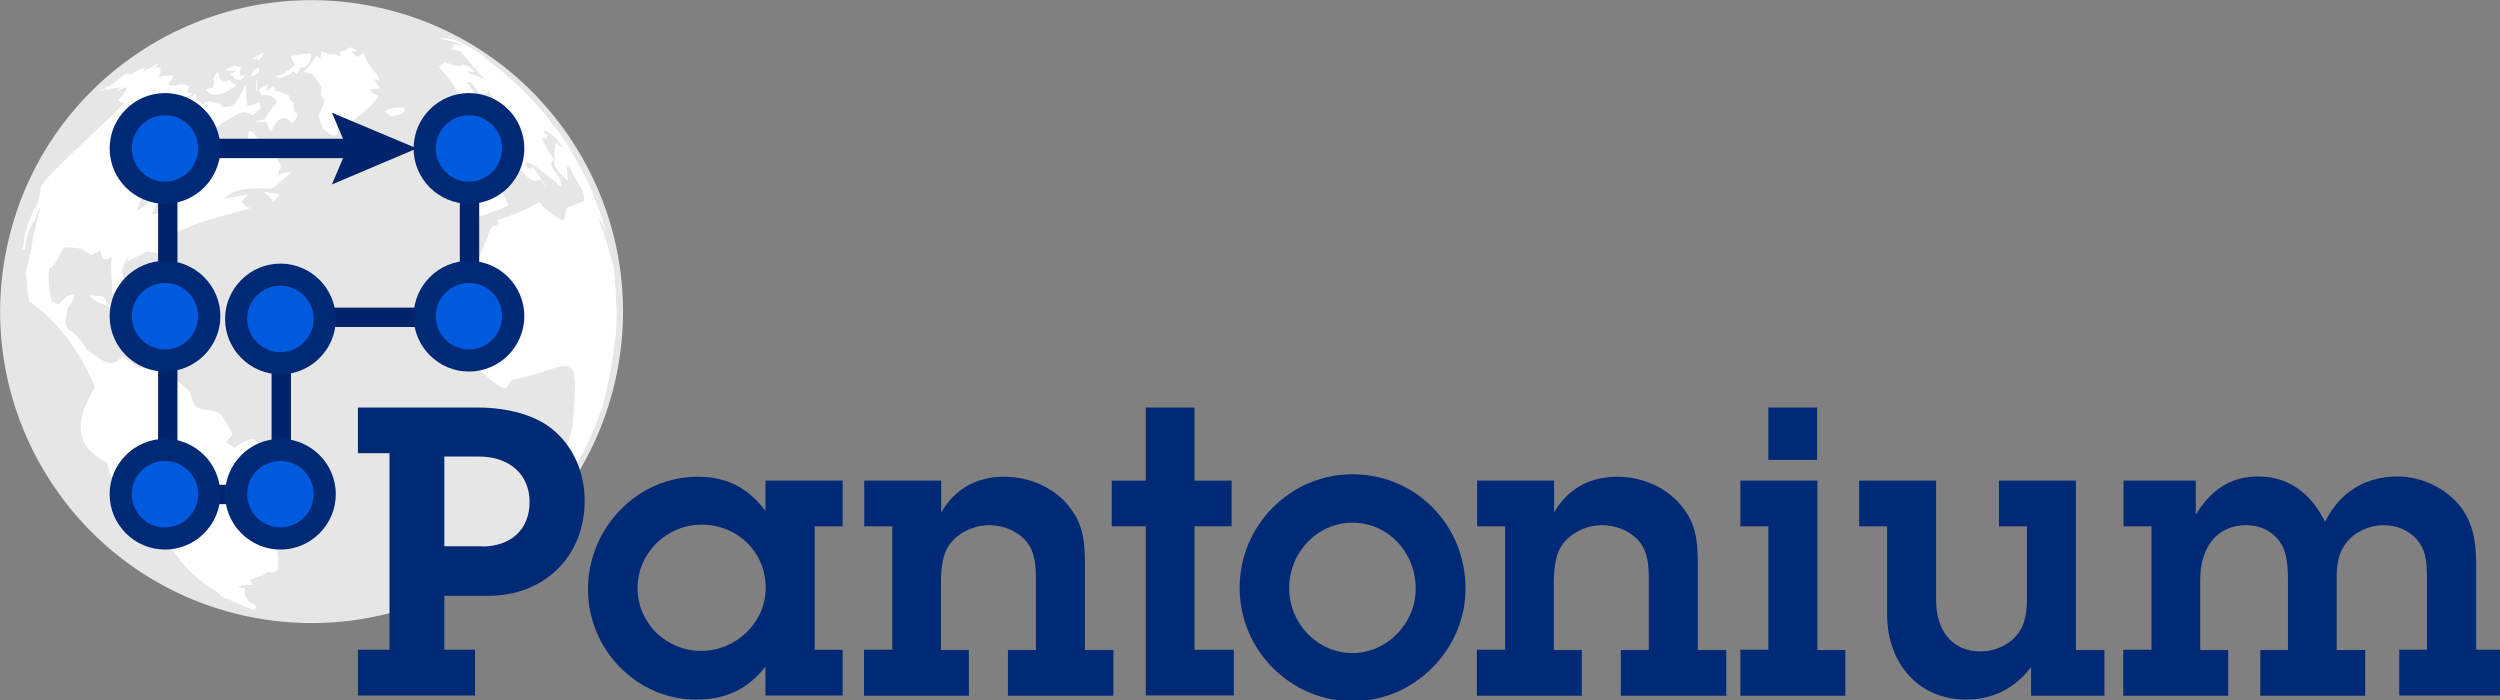 <?xml version="1.0" encoding="UTF-8" standalone="no"?>
<!-- Generator: Adobe Illustrator 19.0.0, SVG Export Plug-In . SVG Version: 6.00 Build 0)  -->

<svg
   xmlns:dc="http://purl.org/dc/elements/1.1/"
   xmlns:cc="http://creativecommons.org/ns#"
   xmlns:rdf="http://www.w3.org/1999/02/22-rdf-syntax-ns#"
   xmlns:svg="http://www.w3.org/2000/svg"
   xmlns="http://www.w3.org/2000/svg"
   xmlns:sodipodi="http://sodipodi.sourceforge.net/DTD/sodipodi-0.dtd"
   xmlns:inkscape="http://www.inkscape.org/namespaces/inkscape"
   version="1.1"
   x="0px"
   y="0px"
   viewBox="0 0 233 65.237"
   xml:space="preserve"
   id="svg3336"
   inkscape:version="0.92.5 (2060ec1f9f, 2020-04-08)"
   sodipodi:docname="logo.svg"
   width="233"
   height="65.237"><rect x="0" y="0" width="233" height="65.237" fill="#808080" stroke="none"/><defs
     id="defs3513" /><sodipodi:namedview
     pagecolor="#ffffff"
     bordercolor="#666666"
     borderopacity="1"
     objecttolerance="10"
     gridtolerance="10"
     guidetolerance="10"
     inkscape:pageopacity="0"
     inkscape:pageshadow="2"
     inkscape:window-width="2560"
     inkscape:window-height="1406"
     id="namedview3511"
     showgrid="false"
     inkscape:zoom="1.4248865"
     inkscape:cx="456.26049"
     inkscape:cy="116.85001"
     inkscape:window-x="2560"
     inkscape:window-y="0"
     inkscape:window-maximized="1"
     inkscape:current-layer="svg3336"
     fit-margin-top="0"
     fit-margin-left="0"
     fit-margin-right="0"
     fit-margin-bottom="0" /><style
     type="text/css"
     id="style3338">
	.st0{display:none;}
	.st1{display:inline;fill:#333333;}
	.st2{display:inline;}
	.st3{display:none;fill:#CCCCCC;}
	.st4{opacity:0.15;fill:#E6E6E6;}
	.st5{opacity:0.15;fill:#FFFFFF;stroke:#F2F2F2;stroke-miterlimit:10;}
	.st6{opacity:0.15;fill:#FFFFFF;}
	.st7{fill:#FFFFFF;}
	.st8{fill:#002A76;}
	.st9{fill:none;stroke:#F2F2F2;stroke-width:7;stroke-miterlimit:10;}
	.st10{fill:#F2F2F2;}
	.st11{fill:#002A76;stroke:#F2F2F2;stroke-width:7;stroke-miterlimit:10;}
	.st12{fill:#CCCCCC;}
	.st13{fill:#E6E6E6;}
	.st14{fill:none;stroke:#000000;stroke-width:7;stroke-miterlimit:10;}
	.st15{fill:#002A76;stroke:#000000;stroke-width:7;stroke-miterlimit:10;}
	.st16{fill:#4D4D4D;}
	.st17{fill:none;stroke:#00246B;stroke-width:7;stroke-miterlimit:10;}
	.st18{fill:#00246B;}
	.st19{fill:#002A76;stroke:#00246B;stroke-width:7;stroke-miterlimit:10;}
	.st20{fill:#005ADD;}
</style><g
     id="Background_Color_Feill"
     class="st0"
     style="display:none"
     transform="translate(-28.34,-223.263)"><rect
       id="XMLID_484_"
       x="-124.4"
       y="-222.6"
       class="st1"
       width="1251.5"
       height="702.6"
       style="display:inline;fill:#333333" /></g><g
     id="White"
     class="st0"
     style="display:none"
     transform="translate(-28.34,-223.263)"><g
       id="Layer_14_copy_2"
       class="st2"
       style="display:inline"><circle
         id="XMLID_483_"
         class="st3"
         cx="-0.9"
         cy="27.9"
         r="112.8"
         style="display:none;fill:#cccccc" /><path
         id="XMLID_479_"
         class="st4"
         d="M 251,170.6 C 238.4,231.4 178.8,270.5 118,257.9 57.2,245.3 18.1,185.7 30.7,124.9 43.3,64 102.9,25 163.7,37.6 c 60.8,12.6 99.9,72.2 87.3,133 z"
         inkscape:connector-curvature="0"
         style="opacity:0.15;fill:#e6e6e6" /><path
         id="XMLID_424_"
         class="st5"
         d="m 81.9,157.1 2.5,-2.4 -2,-3.2 -3.3,-1.9 -0.5,0.1 c -2,0.6 -2.3,0.8 -1.4,4.2 2.1,-0.1 2.1,-0.1 4.7,3.2 m -15.5,-11.7 0.6,0.2 c -0.1,-0.9 -0.4,-3.5 -2.8,-3.5 -1.4,0 -2.3,-0.1 -3.6,-0.3 0.4,0.6 1.5,2.3 5.8,3.6 m 6.3,4.1 1.1,-1 c -0.4,-0.2 -0.9,-0.7 -1.9,-2 -1.8,-2.5 -1.9,-2.6 -4.9,-0.9 1.7,2.9 1.7,2.9 5.7,3.9 M 38,124.9 v 0 0 0 m 89,-16.8 2.3,-2.7 -5.9,-1.1 h 0.1 c 0,0.1 3,2.6 3.5,3.8 m -62.2,-40 0.5,-0.3 0.3,-0.3 0.2,-0.4 -0.5,0.4 0.1,-0.1 0.3,-0.4 -0.5,0.5 0.1,-0.2 -0.4,0.4 -0.5,0.6 0.4,-0.2 m 109.7,6.4 v -0.4 c -1.5,-0.2 -2.7,-0.2 -4.2,0.1 -1.3,0.3 -2.2,0.7 -3.2,1.3 0.7,0.5 1.7,1.3 2.5,1.8 4.9,-0.8 4.9,-1.9 4.9,-2.8 m -80.6,32.9 c -3.6,1.5 -6.2,5.5 -10.7,5 0.6,-1.8 1.8,-3.3 1.9,-5.3 l 2.6,-1.8 c -0.9,0.1 -2.2,-0.2 -3,0.2 0,0 -1.9,1.7 -3.6,3.4 -0.6,0.6 -1.3,1.3 -3.1,2.2 0.5,-2.7 1.3,-5.1 6.1,-8.1 -1.2,-0.8 -2.1,-1.9 -3.5,-2.4 3,-3.2 4.2,-3.4 8.9,-1.7 1.1,4.2 1.9,6.9 4.7,8.4 l -0.3,0.1 m 52.9,99 c 0,-0.6 0.1,-1.4 0.1,-2 -0.2,0 -16.8,-0.7 -26.8,-10.6 -1.4,0.1 -3.6,0.3 -7.2,3.2 -0.9,-0.7 -2.1,-1.5 -3,-2.1 l 2.4,-2.7 c -4,-8.2 -4.9,-8.3 -7.9,-8.7 -5.8,-0.8 -5.8,-0.8 -7.5,-6.6 l -1.3,-1.4 c -3.7,-3.8 -8.4,-5.6 -13.3,-7.6 l -3.3,0.3 c -2.9,-1.8 -4.1,-2.6 -6.6,-4.2 -3.8,3.9 -5.1,3 -13,-2.6 0,-0.7 -2.3,-4.7 -6.6,-7.4 L 52,152 c 0.2,-1.8 0.4,-3.7 0.7,-5.5 1.6,-1.9 1.9,-2.5 2.5,-4.8 -2,-0.2 -3.2,0.6 -5.6,3.5 -1,-0.4 -1.9,-0.9 -2.8,-1.4 -0.3,-1.4 -1.4,-6.5 -0.7,-11.7 1.7,-0.9 1.7,-0.9 5.2,-7.6 6.3,0.2 6.3,0.2 10,2.9 0.9,-0.5 2.2,-1.2 3.1,-1.8 l 1,3.2 c 1.2,0.1 1.5,0.1 3.3,-0.6 -0.8,4.4 0.3,8.8 0.1,13.2 1.5,-1.3 3.4,-3 4.9,-4.3 l -1.5,-3.5 c 0.6,-2.1 0.9,-3.2 2.7,-6.5 -0.2,0.9 -0.4,1.8 -0.7,2.7 2.1,-1.5 4.6,-2.2 6.8,-3.7 1.8,0 3.2,0.3 4.6,0.5 4.6,-5.7 4.6,-5.7 5.9,-7.2 7.6,-3.5 7.6,-3.5 27.4,-9.1 -1.9,-0.4 -1.9,-0.4 -3.4,-2.2 0.7,-0.8 1.7,-1.9 2.4,-2.7 -0.2,0 -0.2,0 -8.9,1.6 4.3,-3.7 8.4,-4 16,-3.7 1.8,0.1 1.8,0.1 9,-6.2 -2,0.1 -2.6,0.3 -5.3,1.5 0.3,-1.7 0.3,-1.7 1.1,-3.4 -0.5,-0.9 -1.1,-2.1 -1.6,-3 0.5,-1.6 0.5,-1.6 1.4,-3.3 -2.3,-1.2 -4.2,-1.1 -6.6,-0.5 -3.2,-5.7 -3.2,-5.7 -4.9,-6 0,1 -0.1,2.3 -0.2,3.3 -1.1,-0.1 -2.2,-0.2 -3.3,-0.3 -4.1,4.9 -9.1,9.1 -13.3,14 -2.2,-2.6 -3.4,-10.7 -3.6,-13.4 1.3,-0.7 3,-1.6 4.3,-2.3 l 3.3,-1.8 c 10.5,-6.9 10.5,-6.9 14.4,-5 0.9,-0.8 2,-1.9 2.9,-2.8 L 121.9,72 c -2.1,1 -2.8,1.2 -4,1.6 -1.2,-2.4 -0.4,-5 -0.7,-7.5 L 116.9,66 c -4.1,8 -4.1,8 -8.6,7.7 -0.1,-0.3 -0.2,-0.7 -0.3,-1 -2,-0.2 -2.2,-0.3 -4.2,-1.1 -0.9,0.4 -2.1,1 -3,1.4 0.1,-0.3 0.3,-0.7 0.4,-1 -0.6,-0.2 -1.3,-0.3 -1.9,-0.4 -0.1,-0.7 -0.2,-1.6 -0.3,-2.3 -8.9,4.7 -9,4.6 -10.3,3.1 4.1,-0.9 4.6,-1 9.3,-3.3 -0.7,-0.2 -1.4,-0.4 -2.1,-0.6 l 0.8,-2.1 c -0.9,-0.3 -1.7,-0.6 -2.6,-1 -2.3,1 -3,1 -5,0.3 0.6,-0.9 1.4,-2.2 2,-3.1 -1.2,-0.3 -1.9,-0.5 -5.6,0.4 0.2,-0.6 0.6,-1.3 1,-1.8 -0.2,-0.3 -0.4,-0.6 -0.6,-0.8 0.2,-0.2 0.4,-0.6 0.6,-0.8 -0.7,-0.1 -1.6,0 -2.3,0.1 0.5,-0.6 1.1,-1.3 1.6,-1.8 -1.5,0.9 -1.5,0.9 -5.6,2.9 0.1,-0.3 0.3,-0.7 0.4,-1 C 79,60 79,60 75.2,62.2 74.9,62.1 74.6,61.8 74.3,61.7 73.4,62 73.4,62 67.2,66.8 c 0.1,-0.4 0.3,-0.7 0.5,-1 -1,0.9 -1.1,1 -2.4,2.2 0.3,-0.2 0.8,-0.5 1.2,-0.7 0.3,0.1 0.7,0.3 1,0.4 1.2,-0.8 2.7,-0.6 4,-1.1 -0.3,0.6 -0.8,1.3 -1.1,1.9 1.1,-0.9 1.1,-0.9 2.8,-1.7 0.7,-0.1 0.8,0.1 0.9,0.3 -0.3,1 -0.3,1 -3.3,4.5 0.8,0.3 1.8,0.7 2.5,0.9 -27.5,26.1 -27.5,26.1 -30.2,30.1 -0.9,5.5 -0.9,5.5 -2.6,8.4 -1,2.2 -1.6,3.8 -2.2,5.5 -0.3,0.9 -0.6,1.9 -0.9,2.8 -0.4,2 -0.4,4.1 -1.1,6 0.3,0 0.8,0 1.1,0 0,-0.1 0.2,-6.9 3.7,-10.8 0.7,-2.6 0.7,-2.6 1.7,-4.4 -3,12.9 -3,12.9 -3.1,14.7 -0.8,3.4 -1.5,6.1 -2.1,8.9 0.3,3.1 0.7,7.3 1.2,10.4 16.2,10.6 23.7,30.8 23.8,31 -11.1,18.4 -1.8,23.7 4.4,27.3 0.4,1.6 0.8,3.3 1.3,4.9 2.5,2.7 10.5,10.2 17.2,12.2 2.4,12.8 9.4,22.6 20.9,29.2 0.6,0.7 1.3,1.4 2,2.1 4.1,1.3 7.8,3.7 11.9,4.7 0.2,-0.4 0.4,-0.9 0.6,-1.2 -0.2,-0.2 -0.4,-0.5 -0.6,-0.7 l -2.1,-1.1 c -1.7,-2.7 -1.7,-2.7 -1.3,-4.7 l -2.8,-0.6 c 2.5,-0.7 3.1,-0.7 5.6,-0.7 -0.3,-0.6 -0.8,-1.3 -1.2,-1.8 2.3,-1 4.8,-1.4 6.8,-3 0.5,0.2 1.2,0.4 1.7,0.5 l 1.8,-1.4 c 0.1,-4.9 0.1,-4.9 -0.8,-7.7 12.8,-8.1 12.8,-8.1 10.7,-12.9 7.8,-8.8 7.8,-8.8 8.1,-13.8 m -11,-130.1 v -0.5 c -1.6,0.6 -1.4,-2 -1.4,-3.4 -1.4,-1 -1.8,-1.7 -1.8,-2.9 -0.4,-0.1 -1.1,-0.3 -2.3,-0.8 -1.4,-0.6 -1.9,-0.7 -2.3,-0.5 -0.3,-0.6 -0.6,-1.3 -0.9,-1.9 -0.7,0.5 -1.1,0.8 -2.3,1.7 -0.3,-0.1 -0.2,-0.7 0.3,-2.1 H 125 c -2.1,0.7 -2.1,0.7 -3.2,1.8 0.1,0.1 0.1,0.1 1,2.1 1.8,-0.9 5.1,0.3 5.3,2.4 -1.9,2.4 -2.9,3.8 -4.2,6.2 -1.4,0 -2.7,0.5 -4,0.6 1.4,0.1 2.9,0.3 4.5,0.3 l 1.8,3.5 c 3.3,-6.8 5.4,-5.4 7.6,-3.1 0.7,-0.6 1.8,-1.8 2,-3.4 m -22.6,-10.1 0.6,-0.5 c -2.1,-0.4 -2.3,-1.1 -2.5,-1.6 -0.4,0 -0.9,0.1 -2.2,0.7 -0.5,-0.5 -1.2,-1.1 -1.6,-1.5 0,-1.4 0,-1.4 -0.9,-2.2 v 0.1 c -0.1,1 -1.2,1.6 -1.2,2.6 0,0.7 0.3,1.3 0.1,2 -0.1,0.4 -0.3,0.7 -0.4,1.1 -0.1,0 -1.4,0.2 -2.3,0.6 1.2,2.6 5.3,3 10.4,-1.3 m -6.6,-5.1 v 0 l -0.1,-0.1 0.1,0.1 m 14.2,7.3 v 0.2 c 0.5,-1.3 0.5,-2.8 0.4,-4.8 l -0.1,0.1 c -0.2,0.6 -0.6,1.6 -0.3,4.5 m -3.7,-6.4 0.2,-0.3 c -0.7,0.5 -1.4,0.7 -2.1,1.1 0,-0.7 -0.3,-1.3 -0.1,-2 0.1,-0.6 0.2,-0.9 0.7,-1.5 h -0.2 c -0.6,-0.1 -1.3,0 -1.9,-0.1 -0.4,-0.1 -0.4,-0.3 -0.5,-0.4 -1.8,0.7 -2.5,1 -3.1,1.4 l 0.1,0.5 c 3.1,0.1 3.1,0.1 3.3,0.1 -0.6,0.4 -1.5,0.9 -2.1,1.3 1,0.3 1.4,1.5 2.4,1.8 0.6,0.1 1.1,0.2 1.7,0.3 0.6,-0.8 1.1,-1.6 1.6,-2.2 m 4.6,-0.7 0.1,-0.1 c 0,-0.5 0.1,-1.2 0.1,-1.8 l -0.1,0.1 c -1,0.5 -1.7,0.9 -1.7,0.9 l -0.1,0.2 c -0.3,0.7 -0.7,1.4 -1.1,2.1 0.2,0 1.2,0.1 2.8,-1.4 m 1,-5.2 c 0.4,-0.3 0.4,-0.3 0.7,-2 l -0.2,0.1 c -3.7,2.3 -3.7,2.3 -4.5,2.6 1.8,-0.3 1.8,-0.3 2.7,-0.7 0,0.4 0,0.6 0,0.9 0.1,0 0.3,-0.1 1.3,-0.9 m 18.1,-0.5 c 0.2,-0.8 -0.6,-1.5 -0.8,-1.4 -0.2,0.1 -0.4,0.2 -0.7,0.5 -0.7,-0.4 -2.1,0 -3.5,0.3 -1.3,0.3 -1.9,0.4 -2.4,0.4 0.2,0.9 0.4,1.5 1.5,3.2 -3.8,3.1 -5,4 -7.6,3.9 0.4,0.1 0.9,0.3 2,0.9 3.4,-1.1 3.7,-1.2 4.6,-2.3 0.5,0 0.9,0.2 1.5,0.8 0.5,-0.7 1.2,-1.7 1.7,-2.4 1.9,0 2.8,-1 3.7,-3.9 m 18.9,-1.3 v -0.2 c -1.9,1.7 -2,1.8 -3,1.2 -0.5,-0.5 -0.9,-1 -1.4,-1.4 0.7,-0.1 1.4,-0.3 2,-0.4 l -2.2,-1.2 H 155 l -0.6,0.2 -0.2,0.1 c -0.5,0.2 -0.8,0.7 -1.3,0.9 -0.4,0.2 -0.9,-0.3 -1.3,0.1 -0.5,0.4 -0.5,1.1 -0.4,2 -0.8,-0.1 -1.3,-0.9 -2.2,-0.8 -1.1,0.1 -1.9,0 -1.9,0 -0.3,-0.1 -1,-0.3 -2.7,-1.2 -0.1,0.8 -0.2,1.8 -0.3,2.6 -0.4,-0.1 -0.6,-0.1 -1.5,-1 -1.3,2.2 -2.4,3.6 -4.5,6 0.9,0.1 2.8,0.7 2.8,0.7 1.3,1.1 2.4,3.2 3.5,4.5 0.1,0.9 0,1.6 -0.3,3 0.5,0.6 1.1,1.5 1.6,2.1 -0.7,1.6 -1.3,3.1 -1.9,4.4 l -0.3,0.7 c -0.2,1.9 1.1,3.4 1.4,5.2 1.6,0.4 2.4,2.3 4.2,2.3 1.4,-0.1 1.4,-1.2 1.2,-2.5 2.2,-0.5 10,-5.1 15,-11.9 -0.8,0 -3.2,-1.2 -3.2,-1.9 0.4,-0.5 0.8,-0.6 3.6,-0.5 -0.8,-1.2 -1.7,-2.4 -2.5,-3.5 0.5,0 1,0.1 2.2,0.5 -0.2,-0.6 -0.5,-1.5 -0.7,-2.1 -3.8,-3.6 -5,-7.8 -5,-7.9"
         inkscape:connector-curvature="0"
         style="opacity:0.15;fill:#ffffff;stroke:#f2f2f2;stroke-miterlimit:10" /><path
         id="XMLID_417_"
         class="st6"
         d="m 195.8,89.3 -2,-4.2 h -0.1 c -0.9,0.4 -1.6,1.9 -2.1,2.9 l 0.2,0.3 0.1,0.3 0.1,0.4 0.1,0.3 0.1,0.3 0.2,0.3 0.2,0.3 0.1,0.3 0.1,0.3 0.2,0.3 0.1,0.3 0.1,0.3 0.1,0.3 0.2,0.3 0.1,0.3 0.1,0.3 c 0.4,-2.3 0.9,-3.2 2.1,-3.6 m 6.1,-19.2 -0.1,-0.2 0.1,0.2 c 0.1,0.6 0.1,1.3 0.2,2 l 0.2,0.2 c 1.5,1.6 1.8,2.2 1.9,2.4 -0.1,-0.2 -0.8,-2.2 -2.3,-4.6 m 34.6,22 c 0,0 0,0 0,0 l 0.1,0.2 c -1,-2.1 -2.4,-4.4 -4.1,-6.6 -0.3,-0.3 -0.5,-0.7 -0.8,-1 -0.1,-0.1 -0.2,-0.3 -0.4,-0.4 -0.6,-0.7 -1.2,-1.4 -1.8,-2.2 -1.4,-1.7 -3.3,-4.4 -3.3,-4.4 0,0 0.4,0.5 2.1,2.7 0.2,0.3 0.7,0.8 1.3,1.6 4.1,5.1 6.9,10.1 6.9,10.1 z m -32.5,-2 -2.7,1.6 c 0.5,-1.5 1.7,-2.5 2.6,-3.8 l 0.1,2.2 m -6,-37.8 c -2.9,-1.7 -4.8,-2.8 -7.6,-3.2 -1.5,-0.2 -2.8,-0.1 -3.7,0 1.5,0.3 2.9,0.6 4.4,0.9 1.6,0.5 3.2,1 4.8,1.5 -0.5,0 -1,0 -1.6,0 -0.6,0 -1,-0.2 -1.9,-0.2 -0.5,0 -0.9,-0.1 -0.9,0 0,0.1 0.2,0.3 1.2,0.7 -0.2,0.1 -0.3,0.1 -0.5,0.2 -0.4,0.2 -0.9,0.3 -1.3,0.5 0.6,0.2 1.4,0.5 2.2,0.7 0.5,0.1 0.9,0.2 1.3,0.2 1.8,1.7 3.2,3.8 4.9,5.6 1.2,1.3 2.9,3.1 4.1,4.5 -1.6,-0.6 -3.8,-1.4 -5.5,-2 L 197,60.9 c 0.9,0.1 2.1,0.2 3,0.3 l -2,-1.8 -2.5,-1 c -1.5,1 -1.7,0.9 -6.5,-0.8 -0.6,0.6 -1.3,1.1 -2.2,1.6 4.3,5 4.7,5.5 6.9,9.5 -0.6,2.8 -0.6,2.8 4.7,7.1 0.3,-0.2 0.6,-0.4 0.9,-0.6 -0.4,-1.5 -0.4,-1.5 -2.1,-3.6 l 0.3,0.2 0.5,0.5 0.5,0.5 0.5,0.5 0.5,0.5 0.5,0.5 0.5,0.5 0.5,0.5 c 0.3,0 0.7,0 0.9,0 0.9,-2.6 0.9,-2.6 -5.1,-10.5 l 1.7,0.1 3,4.1 c 0.7,0.1 1.7,0.1 2.3,-0.1 0.8,-0.6 1,-0.8 1.2,-0.9 5.2,10.1 5.2,10.1 5.3,12.5 -1.2,-0.4 -1.2,-0.4 -2.8,-1.2 -0.2,0.6 -0.4,1.4 -0.6,2 -1.2,-0.4 -1.5,-0.5 -4.4,-3.8 -0.2,1 -0.2,1 2.6,4.3 -0.2,0.6 -0.7,1.2 -1.2,1.6 0,1 0,2.4 0,3.4 -3.7,-1.3 -3.7,-1.3 -5.7,-2.5 -0.5,-0.4 -0.6,-0.6 -0.7,-0.8 L 197.1,83 196.7,82.5 196.3,82 195.9,81.5 195.5,81 195.1,80.5 194.7,80 c -0.5,0.3 -1.2,0.9 -1.6,1.3 0.2,0.8 0.5,2.1 5.1,5.1 0,1.2 0.1,2.8 0.1,3.9 0.5,0.4 1,1 1.5,1.5 l -0.2,0.7 c 1.6,0.2 1.6,0.2 6.3,7.4 -0.7,0.4 -1.4,0.8 -9.1,1.3 1.3,2.8 3,5.5 4.4,8.4 l -0.7,0.7 0.1,0.4 0.1,0.4 0.1,0.4 0.1,0.4 0.1,0.4 0.1,0.4 0.1,0.4 0.1,0.4 c 6.9,-2.4 7.2,-2.5 10.7,-4.1 -0.7,-1.6 -1.4,-3.2 -2.2,-4.8 2.4,-2.2 1.1,-5.8 3.2,-8.2 0.8,-0.3 1.5,-0.6 2.2,-0.9 5.3,5.4 5.5,5.6 8.4,4.6 0.9,1.4 0.9,1.4 2,2.8 -0.9,-1.7 -1.5,-2.8 -4.9,-7.6 -0.1,0.3 -0.3,0.6 -0.4,0.9 -1,-0.3 -1,-0.3 -2.6,-1.6 0.2,-0.3 0.5,-0.6 0.7,-0.8 2.1,0.3 2.1,0.3 12.5,8.7 0.5,-3.5 -2.9,-5.2 -3.6,-8.1 1,-1.4 0.9,-1.6 0.5,-2.5 -1.5,-2.1 -2.6,-4.5 -3.9,-6.8 0.6,0 1.4,0 2,0 0,-0.3 0,-0.7 0.1,-1 -0.4,-0.3 -0.8,-0.7 -1.2,-1.1 v -0.1 l 0.1,-0.1 v -0.1 l 0.1,-0.1 v -0.1 -0.1 -0.1 -0.1 c 4.2,2.6 4.2,2.6 6.5,6.2 -1.3,-0.6 -1.5,-0.8 -2.3,-1.7 -0.1,0.1 -0.2,0.4 -0.3,0.7 -0.5,3.1 -0.5,3.2 -0.3,7.6 0.5,0.7 1,1.5 1.4,2.2 1,1.2 1,1.2 3.5,3.2 -0.2,-1.4 -0.4,-3.3 -0.5,-4.7 0.3,-0.1 0.6,-0.3 0.9,-0.5 0.6,1.3 1.5,3 2.2,4.3 2.7,4.5 3.1,5.1 3.3,7.9 l -0.4,0.4 c 0,0.1 0,0.1 -6.3,2.6 0.1,1.4 0,2 -0.7,4.4 -3.2,-0.4 -9,-6.6 -9,-6.6 -2.5,1.4 -7.7,4.4 -15.3,6.5 l 0.6,0.7 c 0,0.3 0,0.7 -0.1,1 l -0.3,0.1 -0.3,0.1 -0.3,0.1 -0.3,0.1 -0.3,0.1 -0.3,0.1 -0.3,0.1 -0.3,0.1 c -3.1,8.1 -5.8,15.1 -14.6,27.6 l 2.8,2.3 c 1.6,11.3 1.6,11.3 -0.1,15 14.1,12.6 14.1,12.6 17.2,13.5 0.6,-0.9 1.4,-2.2 2,-3.1 4.4,-1 8.5,-2.1 12.1,-3.3 11.4,-3.6 11.9,-3.8 9.9,20.5 -0.7,2.4 -1.5,4.8 -2.3,7.1 -5.8,9.2 -9,19.8 -15.8,28.6 0.3,-0.2 0.6,-0.5 1.1,-0.8 2.4,-1.8 6.2,-4.6 9.2,-7.7 2.2,-2.3 3.5,-4.3 6.1,-8.5 2.2,-3.4 3.6,-6.1 4.8,-8.4 1.4,-2.6 3.2,-6.2 5.2,-11.1 0.9,-2.2 1.8,-4.6 2.8,-7.9 0.7,-2.5 1.2,-4.6 2,-8.6 0.5,-2.6 0.9,-3.8 1.1,-5.6 1.6,-11 1.7,-11.9 1.8,-19.3 -0.2,-4.7 -0.6,-10.9 -1.1,-15.6 l -0.1,-0.4 c 0,-0.1 -3.1,-12.1 -5.2,-16.4 0.1,-0.3 0.1,-0.5 0.2,-0.8 2.3,3.6 3.3,8.3 4,11.4 -1,-4.2 -2.5,-9.7 -3.8,-13.8 -2.4,-6.2 -3.4,-8.8 -4.5,-11.1 -0.9,-2 -1.8,-3.5 -2.6,-5 -1.4,-2.6 -3.2,-6 -6,-10.1 -1.4,-2.1 -2.5,-3.6 -3.3,-4.7 -2.5,-3.4 -4.6,-5.8 -5.1,-6.4 -0.6,-0.7 -1.5,-1.7 -2.5,-2.8 -0.5,-0.5 -2.3,-2.5 -4.6,-4.7 -2.1,-2 -5.6,-5.4 -10.7,-9.1 -2.1,-2.2 -4,-3.4 -7.8,-5.7 z"
         inkscape:connector-curvature="0"
         style="opacity:0.15;fill:#ffffff" /></g><g
       id="Layer_10_copy_2"
       class="st2"
       style="display:inline"><g
         id="XMLID_416_"><path
           id="XMLID_277_"
           class="st7"
           d="M 157.7,269.9 H 169 v -71 h -11.4 v -16.5 h 43.2 c 11.1,0 20.9,2.8 27,7.8 7.5,6.1 11.7,15.4 11.7,25.9 0,20 -14.5,34.3 -34.8,34.3 h -15.9 v 19.5 h 11.1 v 16.5 h -42.3 v -16.5 z m 44.6,-37.3 c 10.6,0 17.3,-6.2 17.3,-16.1 0,-9.9 -7.2,-16.4 -18.3,-16.4 h -12.5 v 32.4 h 13.5 z"
           inkscape:connector-curvature="0"
           style="fill:#ffffff" /><path
           id="XMLID_281_"
           class="st7"
           d="m 304.8,276 c -6.4,8.1 -14.2,11.9 -25.1,11.9 -21.4,0 -39,-18.1 -39,-39.8 0,-22.3 17.9,-40.7 39.6,-40.7 10.5,0 18.1,3.9 24.5,12.3 v -10.9 h 27.9 v 16.5 h -10.1 v 44.6 h 10.1 v 16.5 h -27.9 z m -23.3,-5.7 c 12.8,0 23.4,-10.3 23.4,-22.8 0,-12.8 -10.1,-22.8 -23.2,-22.8 -12.6,0 -23.1,10.3 -23.1,22.9 0,12.6 10.3,22.7 22.9,22.7 z"
           inkscape:connector-curvature="0"
           style="fill:#ffffff" /><path
           id="XMLID_293_"
           class="st7"
           d="m 340.5,269.9 h 10.1 v -44.6 h -10.1 v -16.5 h 27.8 v 11.5 c 5,-8.6 12.8,-12.9 22.8,-12.9 9.2,0 17.8,3.9 23.2,10.5 4.4,5.5 5.9,10.5 5.9,20.4 V 270 h 10.3 v 16.5 H 392.4 V 270 h 10.1 v -26.4 c 0,-6.6 -1.2,-10.6 -4.2,-13.7 -3.1,-3.1 -7.8,-5 -12.6,-5 -5.8,0 -11.4,2.8 -14.4,7 -2.2,3 -3.1,7.3 -3.1,14.2 V 270 h 10.1 v 16.5 h -37.9 v -16.6 z"
           inkscape:connector-curvature="0"
           style="fill:#ffffff" /><path
           id="XMLID_549_"
           class="st7"
           d="m 442.2,225.3 h -12.3 v -16.5 h 12.3 v -26.4 h 17.6 v 26.4 h 13.4 v 16.5 h -13.4 v 44.6 H 474 v 16.5 h -31.8 z"
           inkscape:connector-curvature="0"
           style="fill:#ffffff" /><path
           id="XMLID_552_"
           class="st7"
           d="m 516.8,206.5 c 22.9,0 40.9,18.3 40.9,41.3 0,22.2 -18.6,40.7 -40.7,40.7 -22.5,0 -40.9,-18.4 -40.9,-41 0,-22.6 18.4,-41 40.7,-41 z m 0.1,64.6 c 12.3,0 22.8,-10.6 22.8,-23.2 0,-13.4 -10.1,-23.9 -22.9,-23.9 -12.5,0 -22.8,10.6 -22.8,23.6 0,12.9 10.3,23.5 22.9,23.5 z"
           inkscape:connector-curvature="0"
           style="fill:#ffffff" /><path
           id="XMLID_563_"
           class="st7"
           d="M 561.8,269.9 H 572 v -44.6 h -10.1 v -16.5 h 27.8 v 11.5 c 5,-8.6 12.8,-12.9 22.8,-12.9 9.2,0 17.8,3.9 23.2,10.5 4.4,5.5 5.9,10.5 5.9,20.4 V 270 h 10.3 v 16.5 H 613.8 V 270 h 10.1 v -26.4 c 0,-6.6 -1.2,-10.6 -4.2,-13.7 -3.1,-3.1 -7.8,-5 -12.6,-5 -5.8,0 -11.4,2.8 -14.4,7 -2.2,3 -3.1,7.3 -3.1,14.2 V 270 h 10.1 v 16.5 h -37.9 z"
           inkscape:connector-curvature="0"
           style="fill:#ffffff" /><path
           id="XMLID_609_"
           class="st7"
           d="m 657,269.9 h 10.1 V 225.3 H 657 v -16.5 h 27.8 V 270 h 10.1 v 16.5 H 657 Z m 10.1,-87.5 h 17.6 v 18.9 h -17.6 z"
           inkscape:connector-curvature="0"
           style="fill:#ffffff" /><path
           id="XMLID_612_"
           class="st7"
           d="m 710,225.3 h -10.1 v -16.5 h 27.8 v 43.1 c 0,11.5 6.1,18.6 16.1,18.6 5.3,0 10.6,-2.5 13.6,-6.6 2.2,-3.1 3.1,-6.6 3.1,-12.5 v -26.1 h -10.1 v -16.5 h 27.8 V 270 h 10.3 v 16.5 H 762 v -10.3 c -6.1,7.8 -13.9,11.7 -23.6,11.7 -16.7,0 -28.4,-12.8 -28.4,-30.7 z"
           inkscape:connector-curvature="0"
           style="fill:#ffffff" /><path
           id="XMLID_614_"
           class="st7"
           d="m 795.4,269.9 h 10.1 v -44.6 h -10.1 v -16.5 h 26.1 V 221 c 5.9,-9.4 13.1,-13.7 22.5,-13.7 10.6,0 18.9,5.6 24.2,16.4 5.1,-10.5 14.4,-16.4 26.1,-16.4 8.7,0 17.3,4.1 22.6,10.6 4.2,5.5 5.9,11.4 5.9,21.4 v 30.6 h 10.1 v 16.5 H 895 v -16.5 h 10 v -26.2 c 0,-7.2 -0.9,-10.5 -3.7,-13.7 -2.8,-3.2 -7.2,-5.1 -11.9,-5.1 -5.3,0 -10.6,2.5 -13.6,6.4 -2.5,3.4 -3.4,6.9 -3.4,12.3 V 270 h 10.3 v 16.5 H 844.8 V 270 h 10 v -25.1 c 0,-7.5 -0.9,-11.4 -3.3,-14.5 -2.8,-3.6 -7,-5.5 -11.9,-5.5 -10.1,0 -16.5,7.6 -16.5,19.8 V 270 h 10.1 v 16.5 h -37.9 v -16.6 z"
           inkscape:connector-curvature="0"
           style="fill:#ffffff" /></g></g><g
       id="Points_copy_2"
       class="st2"
       style="display:inline"><g
         id="XMLID_409_"><line
           id="XMLID_413_"
           class="st8"
           x1="87.9"
           y1="89.3"
           x2="178.9"
           y2="89.3"
           style="fill:#002a76" /><g
           id="XMLID_408_"><line
             id="XMLID_412_"
             class="st9"
             x1="87.9"
             y1="88.8"
             x2="157.9"
             y2="88.8"
             style="fill:none;stroke:#f2f2f2;stroke-width:7;stroke-miterlimit:10" /><g
             id="XMLID_410_"><polygon
               id="XMLID_411_"
               class="st10"
               points="153.7,88.8 148.2,75.9 178.9,88.8 148.2,101.8 "
               style="fill:#f2f2f2" /></g></g></g><line
         id="XMLID_405_"
         class="st11"
         x1="86.9"
         y1="213.8"
         x2="130.1"
         y2="213.8"
         style="fill:#002a76;stroke:#f2f2f2;stroke-width:7;stroke-miterlimit:10" /><line
         id="XMLID_401_"
         class="st11"
         x1="197.9"
         y1="150.3"
         x2="197.9"
         y2="86.8"
         style="fill:#002a76;stroke:#f2f2f2;stroke-width:7;stroke-miterlimit:10" /><line
         id="XMLID_397_"
         class="st11"
         x1="88.9"
         y1="216.3"
         x2="88.9"
         y2="88.1"
         style="fill:#002a76;stroke:#f2f2f2;stroke-width:7;stroke-miterlimit:10" /><line
         id="XMLID_393_"
         class="st11"
         x1="129.9"
         y1="214.3"
         x2="129.9"
         y2="150.8"
         style="fill:#002a76;stroke:#f2f2f2;stroke-width:7;stroke-miterlimit:10" /><line
         id="XMLID_389_"
         class="st11"
         x1="140.9"
         y1="149.8"
         x2="184.1"
         y2="149.8"
         style="fill:#002a76;stroke:#f2f2f2;stroke-width:7;stroke-miterlimit:10" /><g
         id="XMLID_272_"><g
           id="XMLID_383_"><path
             id="XMLID_517_"
             class="st12"
             d="m 87.9,165.4 c -8.8,0 -16,-7.2 -16,-16 0,-8.8 7.2,-16 16,-16 8.8,0 16,7.2 16,16 0,8.8 -7.2,16 -16,16 z"
             inkscape:connector-curvature="0"
             style="fill:#cccccc" /><path
             id="XMLID_512_"
             class="st10"
             d="m 87.9,137.4 c 6.6,0 12,5.4 12,12 0,6.6 -5.4,12 -12,12 -6.6,0 -12,-5.4 -12,-12 0,-6.6 5.4,-12 12,-12 m 0,-8 c -11,0 -20,9 -20,20 0,11 9,20 20,20 11,0 20,-9 20,-20 0,-11 -9,-20 -20,-20 z"
             inkscape:connector-curvature="0"
             style="fill:#f2f2f2" /></g><g
           id="XMLID_377_"><path
             id="XMLID_499_"
             class="st12"
             d="m 129.6,166.4 c -8.8,0 -16,-7.2 -16,-16 0,-8.8 7.2,-16 16,-16 8.8,0 16,7.2 16,16 0,8.8 -7.2,16 -16,16 z"
             inkscape:connector-curvature="0"
             style="fill:#cccccc" /><path
             id="XMLID_493_"
             class="st10"
             d="m 129.6,138.4 c 6.6,0 12,5.4 12,12 0,6.6 -5.4,12 -12,12 -6.6,0 -12,-5.4 -12,-12 -0.1,-6.6 5.3,-12 12,-12 m 0,-8 c -11,0 -20,9 -20,20 0,11 9,20 20,20 11,0 20,-9 20,-20 0,-11 -9,-20 -20,-20 z"
             inkscape:connector-curvature="0"
             style="fill:#f2f2f2" /></g><g
           id="XMLID_346_"><path
             id="XMLID_491_"
             class="st12"
             d="m 129.6,229.8 c -8.8,0 -16,-7.2 -16,-16 0,-8.8 7.2,-16 16,-16 8.8,0 16,7.2 16,16 0,8.8 -7.2,16 -16,16 z"
             inkscape:connector-curvature="0"
             style="fill:#cccccc" /><path
             id="XMLID_487_"
             class="st10"
             d="m 129.6,201.7 c 6.6,0 12,5.4 12,12 0,6.6 -5.4,12 -12,12 -6.6,0 -12,-5.4 -12,-12 -0.1,-6.6 5.3,-12 12,-12 m 0,-8 c -11,0 -20,9 -20,20 0,11 9,20 20,20 11,0 20,-9 20,-20 0,-11 -9,-20 -20,-20 z"
             inkscape:connector-curvature="0"
             style="fill:#f2f2f2" /></g><g
           id="XMLID_322_"><path
             id="XMLID_485_"
             class="st12"
             d="m 197.7,165.4 c -8.8,0 -16,-7.2 -16,-16 0,-8.8 7.2,-16 16,-16 8.8,0 16,7.2 16,16 0,8.8 -7.1,16 -16,16 z"
             inkscape:connector-curvature="0"
             style="fill:#cccccc" /><path
             id="XMLID_406_"
             class="st10"
             d="m 197.7,137.4 c 6.6,0 12,5.4 12,12 0,6.6 -5.4,12 -12,12 -6.6,0 -12,-5.4 -12,-12 0,-6.6 5.4,-12 12,-12 m 0,-8 c -11,0 -20,9 -20,20 0,11 9,20 20,20 11,0 20,-9 20,-20 0,-11 -8.9,-20 -20,-20 z"
             inkscape:connector-curvature="0"
             style="fill:#f2f2f2" /></g><g
           id="XMLID_296_"><path
             id="XMLID_403_"
             class="st12"
             d="m 197.7,104.8 c -8.8,0 -16,-7.2 -16,-16 0,-8.8 7.2,-16 16,-16 8.8,0 16,7.2 16,16 0,8.8 -7.1,16 -16,16 z"
             inkscape:connector-curvature="0"
             style="fill:#cccccc" /><path
             id="XMLID_399_"
             class="st10"
             d="m 197.7,76.8 c 6.6,0 12,5.4 12,12 0,6.6 -5.4,12 -12,12 -6.6,0 -12,-5.4 -12,-12 0,-6.6 5.4,-12 12,-12 m 0,-8 c -11,0 -20,9 -20,20 0,11 9,20 20,20 11,0 20,-9 20,-20 0,-11 -8.9,-20 -20,-20 z"
             inkscape:connector-curvature="0"
             style="fill:#f2f2f2" /></g><g
           id="XMLID_280_"><path
             id="XMLID_387_"
             class="st12"
             d="m 87.9,104.8 c -8.8,0 -16,-7.2 -16,-16 0,-8.8 7.2,-16 16,-16 8.8,0 16,7.2 16,16 0,8.8 -7.2,16 -16,16 z"
             inkscape:connector-curvature="0"
             style="fill:#cccccc" /><path
             id="XMLID_384_"
             class="st10"
             d="m 87.9,76.8 c 6.6,0 12,5.4 12,12 0,6.6 -5.4,12 -12,12 -6.6,0 -12,-5.4 -12,-12 0,-6.6 5.4,-12 12,-12 m 0,-8 c -11,0 -20,9 -20,20 0,11 9,20 20,20 11,0 20,-9 20,-20 0,-11 -9,-20 -20,-20 z"
             inkscape:connector-curvature="0"
             style="fill:#f2f2f2" /></g><g
           id="XMLID_273_"><path
             id="XMLID_381_"
             class="st12"
             d="m 87.9,229.8 c -8.8,0 -16,-7.2 -16,-16 0,-8.8 7.2,-16 16,-16 8.8,0 16,7.2 16,16 0,8.8 -7.2,16 -16,16 z"
             inkscape:connector-curvature="0"
             style="fill:#cccccc" /><path
             id="XMLID_378_"
             class="st10"
             d="m 87.9,201.7 c 6.6,0 12,5.4 12,12 0,6.6 -5.4,12 -12,12 -6.6,0 -12,-5.4 -12,-12 0,-6.6 5.4,-12 12,-12 m 0,-8 c -11,0 -20,9 -20,20 0,11 9,20 20,20 11,0 20,-9 20,-20 0,-11 -9,-20 -20,-20 z"
             inkscape:connector-curvature="0"
             style="fill:#f2f2f2" /></g></g></g></g><g
     id="Black"
     class="st0"
     style="display:none"
     transform="translate(-28.34,-223.263)"><g
       id="Layer_14_copy"
       class="st2"
       style="display:inline"><circle
         id="XMLID_592_"
         class="st3"
         cx="-0.9"
         cy="27.9"
         r="112.8"
         style="display:none;fill:#cccccc" /><path
         id="XMLID_591_"
         class="st13"
         d="M 251,170.6 C 238.4,231.4 178.8,270.5 118,257.9 57.2,245.3 18.1,185.7 30.7,124.9 43.3,64 102.9,25 163.7,37.6 c 60.8,12.6 99.9,72.2 87.3,133 z"
         inkscape:connector-curvature="0"
         style="fill:#e6e6e6" /><path
         id="XMLID_572_"
         class="st7"
         d="m 81.9,157.1 2.5,-2.4 -2,-3.2 -3.3,-1.9 -0.5,0.1 c -2,0.6 -2.3,0.8 -1.4,4.2 2.1,-0.1 2.1,-0.1 4.7,3.2 m -15.5,-11.7 0.6,0.2 c -0.1,-0.9 -0.4,-3.5 -2.8,-3.5 -1.4,0 -2.3,-0.1 -3.6,-0.3 0.4,0.6 1.5,2.3 5.8,3.6 m 6.3,4.1 1.1,-1 c -0.4,-0.2 -0.9,-0.7 -1.9,-2 -1.8,-2.5 -1.9,-2.6 -4.9,-0.9 1.7,2.9 1.7,2.9 5.7,3.9 M 38,124.9 v 0 0 0 m 89,-16.8 2.3,-2.7 -5.9,-1.1 h 0.1 c 0,0.1 3,2.6 3.5,3.8 m -62.2,-40 0.5,-0.3 0.3,-0.3 0.2,-0.4 -0.5,0.4 0.1,-0.1 0.3,-0.4 -0.5,0.5 0.1,-0.2 -0.4,0.4 -0.5,0.6 0.4,-0.2 m 109.7,6.4 v -0.4 c -1.5,-0.2 -2.7,-0.2 -4.2,0.1 -1.3,0.3 -2.2,0.7 -3.2,1.3 0.7,0.5 1.7,1.3 2.5,1.8 4.9,-0.8 4.9,-1.9 4.9,-2.8 m -80.6,32.9 c -3.6,1.5 -6.2,5.5 -10.7,5 0.6,-1.8 1.8,-3.3 1.9,-5.3 l 2.6,-1.8 c -0.9,0.1 -2.2,-0.2 -3,0.2 0,0 -1.9,1.7 -3.6,3.4 -0.6,0.6 -1.3,1.3 -3.1,2.2 0.5,-2.7 1.3,-5.1 6.1,-8.1 -1.2,-0.8 -2.1,-1.9 -3.5,-2.4 3,-3.2 4.2,-3.4 8.9,-1.7 1.1,4.2 1.9,6.9 4.7,8.4 l -0.3,0.1 m 52.9,99 c 0,-0.6 0.1,-1.4 0.1,-2 -0.2,0 -16.8,-0.7 -26.8,-10.6 -1.4,0.1 -3.6,0.3 -7.2,3.2 -0.9,-0.7 -2.1,-1.5 -3,-2.1 l 2.4,-2.7 c -4,-8.2 -4.9,-8.3 -7.9,-8.7 -5.8,-0.8 -5.8,-0.8 -7.5,-6.6 l -1.3,-1.4 c -3.7,-3.8 -8.4,-5.6 -13.3,-7.6 l -3.3,0.3 c -2.9,-1.8 -4.1,-2.6 -6.6,-4.2 -3.8,3.9 -5.1,3 -13,-2.6 0,-0.7 -2.3,-4.7 -6.6,-7.4 L 52,152 c 0.2,-1.8 0.4,-3.7 0.7,-5.5 1.6,-1.9 1.9,-2.5 2.5,-4.8 -2,-0.2 -3.2,0.6 -5.6,3.5 -1,-0.4 -1.9,-0.9 -2.8,-1.4 -0.3,-1.4 -1.4,-6.5 -0.7,-11.7 1.7,-0.9 1.7,-0.9 5.2,-7.6 6.3,0.2 6.3,0.2 10,2.9 0.9,-0.5 2.2,-1.2 3.1,-1.8 l 1,3.2 c 1.2,0.1 1.5,0.1 3.3,-0.6 -0.8,4.4 0.3,8.8 0.1,13.2 1.5,-1.3 3.4,-3 4.9,-4.3 l -1.5,-3.5 c 0.6,-2.1 0.9,-3.2 2.7,-6.5 -0.2,0.9 -0.4,1.8 -0.7,2.7 2.1,-1.5 4.6,-2.2 6.8,-3.7 1.8,0 3.2,0.3 4.6,0.5 4.6,-5.7 4.6,-5.7 5.9,-7.2 7.6,-3.5 7.6,-3.5 27.4,-9.1 -1.9,-0.4 -1.9,-0.4 -3.4,-2.2 0.7,-0.8 1.7,-1.9 2.4,-2.7 -0.2,0 -0.2,0 -8.9,1.6 4.3,-3.7 8.4,-4 16,-3.7 1.8,0.1 1.8,0.1 9,-6.2 -2,0.1 -2.6,0.3 -5.3,1.5 0.3,-1.7 0.3,-1.7 1.1,-3.4 -0.5,-0.9 -1.1,-2.1 -1.6,-3 0.5,-1.6 0.5,-1.6 1.4,-3.3 -2.3,-1.2 -4.2,-1.1 -6.6,-0.5 -3.2,-5.7 -3.2,-5.7 -4.9,-6 0,1 -0.1,2.3 -0.2,3.3 -1.1,-0.1 -2.2,-0.2 -3.3,-0.3 -4.1,4.9 -9.1,9.1 -13.3,14 -2.2,-2.6 -3.4,-10.7 -3.6,-13.4 1.3,-0.7 3,-1.6 4.3,-2.3 l 3.3,-1.8 c 10.5,-6.9 10.5,-6.9 14.4,-5 0.9,-0.8 2,-1.9 2.9,-2.8 L 121.9,72 c -2.1,1 -2.8,1.2 -4,1.6 -1.2,-2.4 -0.4,-5 -0.7,-7.5 L 116.9,66 c -4.1,8 -4.1,8 -8.6,7.7 -0.1,-0.3 -0.2,-0.7 -0.3,-1 -2,-0.2 -2.2,-0.3 -4.2,-1.1 -0.9,0.4 -2.1,1 -3,1.4 0.1,-0.3 0.3,-0.7 0.4,-1 -0.6,-0.2 -1.3,-0.3 -1.9,-0.4 -0.1,-0.7 -0.2,-1.6 -0.3,-2.3 -8.9,4.7 -9,4.6 -10.3,3.1 4.1,-0.9 4.6,-1 9.3,-3.3 -0.7,-0.2 -1.4,-0.4 -2.1,-0.6 l 0.8,-2.1 c -0.9,-0.3 -1.7,-0.6 -2.6,-1 -2.3,1 -3,1 -5,0.3 0.6,-0.9 1.4,-2.2 2,-3.1 -1.2,-0.3 -1.9,-0.5 -5.6,0.4 0.2,-0.6 0.6,-1.3 1,-1.8 -0.2,-0.3 -0.4,-0.6 -0.6,-0.8 0.2,-0.2 0.4,-0.6 0.6,-0.8 -0.7,-0.1 -1.6,0 -2.3,0.1 0.5,-0.6 1.1,-1.3 1.6,-1.8 -1.5,0.9 -1.5,0.9 -5.6,2.9 0.1,-0.3 0.3,-0.7 0.4,-1 C 79,60 79,60 75.2,62.2 74.9,62.1 74.6,61.8 74.3,61.7 73.4,62 73.4,62 67.2,66.8 c 0.1,-0.4 0.3,-0.7 0.5,-1 -1,0.9 -1.1,1 -2.4,2.2 0.3,-0.2 0.8,-0.5 1.2,-0.7 0.3,0.1 0.7,0.3 1,0.4 1.2,-0.8 2.7,-0.6 4,-1.1 -0.3,0.6 -0.8,1.3 -1.1,1.9 1.1,-0.9 1.1,-0.9 2.8,-1.7 0.7,-0.1 0.8,0.1 0.9,0.3 -0.3,1 -0.3,1 -3.3,4.5 0.8,0.3 1.8,0.7 2.5,0.9 -27.5,26.1 -27.5,26.1 -30.2,30.1 -0.9,5.5 -0.9,5.5 -2.6,8.4 -1,2.2 -1.6,3.8 -2.2,5.5 -0.3,0.9 -0.6,1.9 -0.9,2.8 -0.4,2 -0.4,4.1 -1.1,6 0.3,0 0.8,0 1.1,0 0,-0.1 0.2,-6.9 3.7,-10.8 0.7,-2.6 0.7,-2.6 1.7,-4.4 -3,12.9 -3,12.9 -3.1,14.7 -0.8,3.4 -1.5,6.1 -2.1,8.9 0.3,3.1 0.7,7.3 1.2,10.4 16.2,10.6 23.7,30.8 23.8,31 -11.1,18.4 -1.8,23.7 4.4,27.3 0.4,1.6 0.8,3.3 1.3,4.9 2.5,2.7 10.5,10.2 17.2,12.2 2.4,12.8 9.4,22.6 20.9,29.2 0.6,0.7 1.3,1.4 2,2.1 4.1,1.3 7.8,3.7 11.9,4.7 0.2,-0.4 0.4,-0.9 0.6,-1.2 -0.2,-0.2 -0.4,-0.5 -0.6,-0.7 l -2.1,-1.1 c -1.7,-2.7 -1.7,-2.7 -1.3,-4.7 l -2.8,-0.6 c 2.5,-0.7 3.1,-0.7 5.6,-0.7 -0.3,-0.6 -0.8,-1.3 -1.2,-1.8 2.3,-1 4.8,-1.4 6.8,-3 0.5,0.2 1.2,0.4 1.7,0.5 l 1.8,-1.4 c 0.1,-4.9 0.1,-4.9 -0.8,-7.7 12.8,-8.1 12.8,-8.1 10.7,-12.9 7.8,-8.8 7.8,-8.8 8.1,-13.8 m -11,-130.1 v -0.5 c -1.6,0.6 -1.4,-2 -1.4,-3.4 -1.4,-1 -1.8,-1.7 -1.8,-2.9 -0.4,-0.1 -1.1,-0.3 -2.3,-0.8 -1.4,-0.6 -1.9,-0.7 -2.3,-0.5 -0.3,-0.6 -0.6,-1.3 -0.9,-1.9 -0.7,0.5 -1.1,0.8 -2.3,1.7 -0.3,-0.1 -0.2,-0.7 0.3,-2.1 H 125 c -2.1,0.7 -2.1,0.7 -3.2,1.8 0.1,0.1 0.1,0.1 1,2.1 1.8,-0.9 5.1,0.3 5.3,2.4 -1.9,2.4 -2.9,3.8 -4.2,6.2 -1.4,0 -2.7,0.5 -4,0.6 1.4,0.1 2.9,0.3 4.5,0.3 l 1.8,3.5 c 3.3,-6.8 5.4,-5.4 7.6,-3.1 0.7,-0.6 1.8,-1.8 2,-3.4 m -22.6,-10.1 0.6,-0.5 c -2.1,-0.4 -2.3,-1.1 -2.5,-1.6 -0.4,0 -0.9,0.1 -2.2,0.7 -0.5,-0.5 -1.2,-1.1 -1.6,-1.5 0,-1.4 0,-1.4 -0.9,-2.2 v 0.1 c -0.1,1 -1.2,1.6 -1.2,2.6 0,0.7 0.3,1.3 0.1,2 -0.1,0.4 -0.3,0.7 -0.4,1.1 -0.1,0 -1.4,0.2 -2.3,0.6 1.2,2.6 5.3,3 10.4,-1.3 m -6.6,-5.1 v 0 l -0.1,-0.1 0.1,0.1 m 14.2,7.3 v 0.2 c 0.5,-1.3 0.5,-2.8 0.4,-4.8 l -0.1,0.1 c -0.2,0.6 -0.6,1.6 -0.3,4.5 m -3.7,-6.4 0.2,-0.3 c -0.7,0.5 -1.4,0.7 -2.1,1.1 0,-0.7 -0.3,-1.3 -0.1,-2 0.1,-0.6 0.2,-0.9 0.7,-1.5 h -0.2 c -0.6,-0.1 -1.3,0 -1.9,-0.1 -0.4,-0.1 -0.4,-0.3 -0.5,-0.4 -1.8,0.7 -2.5,1 -3.1,1.4 l 0.1,0.5 c 3.1,0.1 3.1,0.1 3.3,0.1 -0.6,0.4 -1.5,0.9 -2.1,1.3 1,0.3 1.4,1.5 2.4,1.8 0.6,0.1 1.1,0.2 1.7,0.3 0.6,-0.8 1.1,-1.6 1.6,-2.2 m 4.6,-0.7 0.1,-0.1 c 0,-0.5 0.1,-1.2 0.1,-1.8 l -0.1,0.1 c -1,0.5 -1.7,0.9 -1.7,0.9 l -0.1,0.2 c -0.3,0.7 -0.7,1.4 -1.1,2.1 0.2,0 1.2,0.1 2.8,-1.4 m 1,-5.2 c 0.4,-0.3 0.4,-0.3 0.7,-2 l -0.2,0.1 c -3.7,2.3 -3.7,2.3 -4.5,2.6 1.8,-0.3 1.8,-0.3 2.7,-0.7 0,0.4 0,0.6 0,0.9 0.1,0 0.3,-0.1 1.3,-0.9 m 18.1,-0.5 c 0.2,-0.8 -0.6,-1.5 -0.8,-1.4 -0.2,0.1 -0.4,0.2 -0.7,0.5 -0.7,-0.4 -2.1,0 -3.5,0.3 -1.3,0.3 -1.9,0.4 -2.4,0.4 0.2,0.9 0.4,1.5 1.5,3.2 -3.8,3.1 -5,4 -7.6,3.9 0.4,0.1 0.9,0.3 2,0.9 3.4,-1.1 3.7,-1.2 4.6,-2.3 0.5,0 0.9,0.2 1.5,0.8 0.5,-0.7 1.2,-1.7 1.7,-2.4 1.9,0 2.8,-1 3.7,-3.9 m 18.9,-1.3 v -0.2 c -1.9,1.7 -2,1.8 -3,1.2 -0.5,-0.5 -0.9,-1 -1.4,-1.4 0.7,-0.1 1.4,-0.3 2,-0.4 l -2.2,-1.2 H 155 l -0.6,0.2 -0.2,0.1 c -0.5,0.2 -0.8,0.7 -1.3,0.9 -0.4,0.2 -0.9,-0.3 -1.3,0.1 -0.5,0.4 -0.5,1.1 -0.4,2 -0.8,-0.1 -1.3,-0.9 -2.2,-0.8 -1.1,0.1 -1.9,0 -1.9,0 -0.3,-0.1 -1,-0.3 -2.7,-1.2 -0.1,0.8 -0.2,1.8 -0.3,2.6 -0.4,-0.1 -0.6,-0.1 -1.5,-1 -1.3,2.2 -2.4,3.6 -4.5,6 0.9,0.1 2.8,0.7 2.8,0.7 1.3,1.1 2.4,3.2 3.5,4.5 0.1,0.9 0,1.6 -0.3,3 0.5,0.6 1.1,1.5 1.6,2.1 -0.7,1.6 -1.3,3.1 -1.9,4.4 l -0.3,0.7 c -0.2,1.9 1.1,3.4 1.4,5.2 1.6,0.4 2.4,2.3 4.2,2.3 1.4,-0.1 1.4,-1.2 1.2,-2.5 2.2,-0.5 10,-5.1 15,-11.9 -0.8,0 -3.2,-1.2 -3.2,-1.9 0.4,-0.5 0.8,-0.6 3.6,-0.5 -0.8,-1.2 -1.7,-2.4 -2.5,-3.5 0.5,0 1,0.1 2.2,0.5 -0.2,-0.6 -0.5,-1.5 -0.7,-2.1 -3.8,-3.6 -5,-7.8 -5,-7.9"
         inkscape:connector-curvature="0"
         style="fill:#ffffff" /><path
         id="XMLID_566_"
         class="st7"
         d="m 195.8,89.3 -2,-4.2 h -0.1 c -0.9,0.4 -1.6,1.9 -2.1,2.9 l 0.2,0.3 0.1,0.3 0.1,0.4 0.1,0.3 0.1,0.3 0.2,0.3 0.2,0.3 0.1,0.3 0.1,0.3 0.2,0.3 0.1,0.3 0.1,0.3 0.1,0.3 0.2,0.3 0.1,0.3 0.1,0.3 c 0.4,-2.3 0.9,-3.2 2.1,-3.6 m 6.1,-19.2 -0.1,-0.2 0.1,0.2 c 0.1,0.6 0.1,1.3 0.2,2 l 0.2,0.2 c 1.5,1.6 1.8,2.2 1.9,2.4 -0.1,-0.2 -0.8,-2.2 -2.3,-4.6 m 34.6,22 c 0,0 0,0 0,0 l 0.1,0.2 c -1,-2.1 -2.4,-4.4 -4.1,-6.6 -0.3,-0.3 -0.5,-0.7 -0.8,-1 -0.1,-0.1 -0.2,-0.3 -0.4,-0.4 -0.6,-0.7 -1.2,-1.4 -1.8,-2.2 -1.4,-1.7 -3.3,-4.4 -3.3,-4.4 0,0 0.4,0.5 2.1,2.7 0.2,0.3 0.7,0.8 1.3,1.6 4.1,5.1 6.9,10.1 6.9,10.1 z m -32.5,-2 -2.7,1.6 c 0.5,-1.5 1.7,-2.5 2.6,-3.8 l 0.1,2.2 m -6,-37.8 c -2.9,-1.7 -4.8,-2.8 -7.6,-3.2 -1.5,-0.2 -2.8,-0.1 -3.7,0 1.5,0.3 2.9,0.6 4.4,0.9 1.6,0.5 3.2,1 4.8,1.5 -0.5,0 -1,0 -1.6,0 -0.6,0 -1,-0.2 -1.9,-0.2 -0.5,0 -0.9,-0.1 -0.9,0 0,0.1 0.2,0.3 1.2,0.7 -0.2,0.1 -0.3,0.1 -0.5,0.2 -0.4,0.2 -0.9,0.3 -1.3,0.5 0.6,0.2 1.4,0.5 2.2,0.7 0.5,0.1 0.9,0.2 1.3,0.2 1.8,1.7 3.2,3.8 4.9,5.6 1.2,1.3 2.9,3.1 4.1,4.5 -1.6,-0.6 -3.8,-1.4 -5.5,-2 L 197,60.9 c 0.9,0.1 2.1,0.2 3,0.3 l -2,-1.8 -2.5,-1 c -1.5,1 -1.7,0.9 -6.5,-0.8 -0.6,0.6 -1.3,1.1 -2.2,1.6 4.3,5 4.7,5.5 6.9,9.5 -0.6,2.8 -0.6,2.8 4.7,7.1 0.3,-0.2 0.6,-0.4 0.9,-0.6 -0.4,-1.5 -0.4,-1.5 -2.1,-3.6 l 0.3,0.2 0.5,0.5 0.5,0.5 0.5,0.5 0.5,0.5 0.5,0.5 0.5,0.5 0.5,0.5 c 0.3,0 0.7,0 0.9,0 0.9,-2.6 0.9,-2.6 -5.1,-10.5 l 1.7,0.1 3,4.1 c 0.7,0.1 1.7,0.1 2.3,-0.1 0.8,-0.6 1,-0.8 1.2,-0.9 5.2,10.1 5.2,10.1 5.3,12.5 -1.2,-0.4 -1.2,-0.4 -2.8,-1.2 -0.2,0.6 -0.4,1.4 -0.6,2 -1.2,-0.4 -1.5,-0.5 -4.4,-3.8 -0.2,1 -0.2,1 2.6,4.3 -0.2,0.6 -0.7,1.2 -1.2,1.6 0,1 0,2.4 0,3.4 -3.7,-1.3 -3.7,-1.3 -5.7,-2.5 -0.5,-0.4 -0.6,-0.6 -0.7,-0.8 L 197.1,83 196.7,82.5 196.3,82 195.9,81.5 195.5,81 195.1,80.5 194.7,80 c -0.5,0.3 -1.2,0.9 -1.6,1.3 0.2,0.8 0.5,2.1 5.1,5.1 0,1.2 0.1,2.8 0.1,3.9 0.5,0.4 1,1 1.5,1.5 l -0.2,0.7 c 1.6,0.2 1.6,0.2 6.3,7.4 -0.7,0.4 -1.4,0.8 -9.1,1.3 1.3,2.8 3,5.5 4.4,8.4 l -0.7,0.7 0.1,0.4 0.1,0.4 0.1,0.4 0.1,0.4 0.1,0.4 0.1,0.4 0.1,0.4 0.1,0.4 c 6.9,-2.4 7.2,-2.5 10.7,-4.1 -0.7,-1.6 -1.4,-3.2 -2.2,-4.8 2.4,-2.2 1.1,-5.8 3.2,-8.2 0.8,-0.3 1.5,-0.6 2.2,-0.9 5.3,5.4 5.5,5.6 8.4,4.6 0.9,1.4 0.9,1.4 2,2.8 -0.9,-1.7 -1.5,-2.8 -4.9,-7.6 -0.1,0.3 -0.3,0.6 -0.4,0.9 -1,-0.3 -1,-0.3 -2.6,-1.6 0.2,-0.3 0.5,-0.6 0.7,-0.8 2.1,0.3 2.1,0.3 12.5,8.7 0.5,-3.5 -2.9,-5.2 -3.6,-8.1 1,-1.4 0.9,-1.6 0.5,-2.5 -1.5,-2.1 -2.6,-4.5 -3.9,-6.8 0.6,0 1.4,0 2,0 0,-0.3 0,-0.7 0.1,-1 -0.4,-0.3 -0.8,-0.7 -1.2,-1.1 v -0.1 l 0.1,-0.1 v -0.1 l 0.1,-0.1 v -0.1 -0.1 -0.1 -0.1 c 4.2,2.6 4.2,2.6 6.5,6.2 -1.3,-0.6 -1.5,-0.8 -2.3,-1.7 -0.1,0.1 -0.2,0.4 -0.3,0.7 -0.5,3.1 -0.5,3.2 -0.3,7.6 0.5,0.7 1,1.5 1.4,2.2 1,1.2 1,1.2 3.5,3.2 -0.2,-1.4 -0.4,-3.3 -0.5,-4.7 0.3,-0.1 0.6,-0.3 0.9,-0.5 0.6,1.3 1.5,3 2.2,4.3 2.7,4.5 3.1,5.1 3.3,7.9 l -0.4,0.4 c 0,0.1 0,0.1 -6.3,2.6 0.1,1.4 0,2 -0.7,4.4 -3.2,-0.4 -9,-6.6 -9,-6.6 -2.5,1.4 -7.7,4.4 -15.3,6.5 l 0.6,0.7 c 0,0.3 0,0.7 -0.1,1 l -0.3,0.1 -0.3,0.1 -0.3,0.1 -0.3,0.1 -0.3,0.1 -0.3,0.1 -0.3,0.1 -0.3,0.1 c -3.1,8.1 -5.8,15.1 -14.6,27.6 l 2.8,2.3 c 1.6,11.3 1.6,11.3 -0.1,15 14.1,12.6 14.1,12.6 17.2,13.5 0.6,-0.9 1.4,-2.2 2,-3.1 4.4,-1 8.5,-2.1 12.1,-3.3 11.4,-3.6 11.9,-3.8 9.9,20.5 -0.7,2.4 -1.5,4.8 -2.3,7.1 -5.8,9.2 -9,19.8 -15.8,28.6 0.3,-0.2 0.6,-0.5 1.1,-0.8 2.4,-1.8 6.2,-4.6 9.2,-7.7 2.2,-2.3 3.5,-4.3 6.1,-8.5 2.2,-3.4 3.6,-6.1 4.8,-8.4 1.4,-2.6 3.2,-6.2 5.2,-11.1 0.9,-2.2 1.8,-4.6 2.8,-7.9 0.7,-2.5 1.2,-4.6 2,-8.6 0.5,-2.6 0.9,-3.8 1.1,-5.6 1.6,-11 1.7,-11.9 1.8,-19.3 -0.2,-4.7 -0.6,-10.9 -1.1,-15.6 l -0.1,-0.4 c 0,-0.1 -3.1,-12.1 -5.2,-16.4 0.1,-0.3 0.1,-0.5 0.2,-0.8 2.3,3.6 3.3,8.3 4,11.4 -1,-4.2 -2.5,-9.7 -3.8,-13.8 -2.4,-6.2 -3.4,-8.8 -4.5,-11.1 -0.9,-2 -1.8,-3.5 -2.6,-5 -1.4,-2.6 -3.2,-6 -6,-10.1 -1.4,-2.1 -2.5,-3.6 -3.3,-4.7 -2.5,-3.4 -4.6,-5.8 -5.1,-6.4 -0.6,-0.7 -1.5,-1.7 -2.5,-2.8 -0.5,-0.5 -2.3,-2.5 -4.6,-4.7 -2.1,-2 -5.6,-5.4 -10.7,-9.1 -2.1,-2.2 -4,-3.4 -7.8,-5.7 z"
         inkscape:connector-curvature="0"
         style="fill:#ffffff" /></g><g
       id="Layer_10_copy"
       class="st2"
       style="display:inline"><g
         id="XMLID_565_"><path
           id="XMLID_616_"
           d="M 157.7,269.9 H 169 v -71 h -11.4 v -16.5 h 43.2 c 11.1,0 20.9,2.8 27,7.8 7.5,6.1 11.7,15.4 11.7,25.9 0,20 -14.5,34.3 -34.8,34.3 h -15.9 v 19.5 h 11.1 v 16.5 h -42.3 v -16.5 z m 44.6,-37.3 c 10.6,0 17.3,-6.2 17.3,-16.1 0,-9.9 -7.2,-16.4 -18.3,-16.4 h -12.5 v 32.4 h 13.5 z"
           inkscape:connector-curvature="0" /><path
           id="XMLID_619_"
           d="m 304.8,276 c -6.4,8.1 -14.2,11.9 -25.1,11.9 -21.4,0 -39,-18.1 -39,-39.8 0,-22.3 17.9,-40.7 39.6,-40.7 10.5,0 18.1,3.9 24.5,12.3 v -10.9 h 27.9 v 16.5 h -10.1 v 44.6 h 10.1 v 16.5 h -27.9 z m -23.3,-5.7 c 12.8,0 23.4,-10.3 23.4,-22.8 0,-12.8 -10.1,-22.8 -23.2,-22.8 -12.6,0 -23.1,10.3 -23.1,22.9 0,12.6 10.3,22.7 22.9,22.7 z"
           inkscape:connector-curvature="0" /><path
           id="XMLID_622_"
           d="m 340.5,269.9 h 10.1 v -44.6 h -10.1 v -16.5 h 27.8 v 11.5 c 5,-8.6 12.8,-12.9 22.8,-12.9 9.2,0 17.8,3.9 23.2,10.5 4.4,5.5 5.9,10.5 5.9,20.4 V 270 h 10.3 v 16.5 H 392.4 V 270 h 10.1 v -26.4 c 0,-6.6 -1.2,-10.6 -4.2,-13.7 -3.1,-3.1 -7.8,-5 -12.6,-5 -5.8,0 -11.4,2.8 -14.4,7 -2.2,3 -3.1,7.3 -3.1,14.2 V 270 h 10.1 v 16.5 h -37.9 v -16.6 z"
           inkscape:connector-curvature="0" /><path
           id="XMLID_624_"
           d="m 442.2,225.3 h -12.3 v -16.5 h 12.3 v -26.4 h 17.6 v 26.4 h 13.4 v 16.5 h -13.4 v 44.6 H 474 v 16.5 h -31.8 z"
           inkscape:connector-curvature="0" /><path
           id="XMLID_626_"
           d="m 516.8,206.5 c 22.9,0 40.9,18.3 40.9,41.3 0,22.2 -18.6,40.7 -40.7,40.7 -22.5,0 -40.9,-18.4 -40.9,-41 0,-22.6 18.4,-41 40.7,-41 z m 0.1,64.6 c 12.3,0 22.8,-10.6 22.8,-23.2 0,-13.4 -10.1,-23.9 -22.9,-23.9 -12.5,0 -22.8,10.6 -22.8,23.6 0,12.9 10.3,23.5 22.9,23.5 z"
           inkscape:connector-curvature="0" /><path
           id="XMLID_629_"
           d="M 561.8,269.9 H 572 v -44.6 h -10.1 v -16.5 h 27.8 v 11.5 c 5,-8.6 12.8,-12.9 22.8,-12.9 9.2,0 17.8,3.9 23.2,10.5 4.4,5.5 5.9,10.5 5.9,20.4 V 270 h 10.3 v 16.5 H 613.8 V 270 h 10.1 v -26.4 c 0,-6.6 -1.2,-10.6 -4.2,-13.7 -3.1,-3.1 -7.8,-5 -12.6,-5 -5.8,0 -11.4,2.8 -14.4,7 -2.2,3 -3.1,7.3 -3.1,14.2 V 270 h 10.1 v 16.5 h -37.9 z"
           inkscape:connector-curvature="0" /><path
           id="XMLID_631_"
           d="m 657,269.9 h 10.1 V 225.3 H 657 v -16.5 h 27.8 V 270 h 10.1 v 16.5 H 657 Z m 10.1,-87.5 h 17.6 v 18.9 h -17.6 z"
           inkscape:connector-curvature="0" /><path
           id="XMLID_634_"
           d="m 710,225.3 h -10.1 v -16.5 h 27.8 v 43.1 c 0,11.5 6.1,18.6 16.1,18.6 5.3,0 10.6,-2.5 13.6,-6.6 2.2,-3.1 3.1,-6.6 3.1,-12.5 v -26.1 h -10.1 v -16.5 h 27.8 V 270 h 10.3 v 16.5 H 762 v -10.3 c -6.1,7.8 -13.9,11.7 -23.6,11.7 -16.7,0 -28.4,-12.8 -28.4,-30.7 z"
           inkscape:connector-curvature="0" /><path
           id="XMLID_636_"
           d="m 795.4,269.9 h 10.1 v -44.6 h -10.1 v -16.5 h 26.1 V 221 c 5.9,-9.4 13.1,-13.7 22.5,-13.7 10.6,0 18.9,5.6 24.2,16.4 5.1,-10.5 14.4,-16.4 26.1,-16.4 8.7,0 17.3,4.1 22.6,10.6 4.2,5.5 5.9,11.4 5.9,21.4 v 30.6 h 10.1 v 16.5 H 895 v -16.5 h 10 v -26.2 c 0,-7.2 -0.9,-10.5 -3.7,-13.7 -2.8,-3.2 -7.2,-5.1 -11.9,-5.1 -5.3,0 -10.6,2.5 -13.6,6.4 -2.5,3.4 -3.4,6.9 -3.4,12.3 V 270 h 10.3 v 16.5 H 844.8 V 270 h 10 v -25.1 c 0,-7.5 -0.9,-11.4 -3.3,-14.5 -2.8,-3.6 -7,-5.5 -11.9,-5.5 -10.1,0 -16.5,7.6 -16.5,19.8 V 270 h 10.1 v 16.5 h -37.9 v -16.6 z"
           inkscape:connector-curvature="0" /></g></g><g
       id="Points_copy"
       class="st2"
       style="display:inline"><g
         id="XMLID_558_"><line
           id="XMLID_562_"
           class="st8"
           x1="87.9"
           y1="89.3"
           x2="178.9"
           y2="89.3"
           style="fill:#002a76" /><g
           id="XMLID_557_"><line
             id="XMLID_561_"
             class="st14"
             x1="87.9"
             y1="88.8"
             x2="157.9"
             y2="88.8"
             style="fill:none;stroke:#000000;stroke-width:7;stroke-miterlimit:10" /><g
             id="XMLID_559_"><polygon
               id="XMLID_560_"
               points="153.7,88.8 148.2,75.9 178.9,88.8 148.2,101.8 " /></g></g></g><line
         id="XMLID_554_"
         class="st15"
         x1="86.9"
         y1="213.8"
         x2="130.1"
         y2="213.8"
         style="fill:#002a76;stroke:#000000;stroke-width:7;stroke-miterlimit:10" /><line
         id="XMLID_550_"
         class="st15"
         x1="197.9"
         y1="150.3"
         x2="197.9"
         y2="86.8"
         style="fill:#002a76;stroke:#000000;stroke-width:7;stroke-miterlimit:10" /><line
         id="XMLID_546_"
         class="st15"
         x1="88.9"
         y1="216.3"
         x2="88.9"
         y2="88.1"
         style="fill:#002a76;stroke:#000000;stroke-width:7;stroke-miterlimit:10" /><line
         id="XMLID_525_"
         class="st15"
         x1="129.9"
         y1="214.3"
         x2="129.9"
         y2="150.8"
         style="fill:#002a76;stroke:#000000;stroke-width:7;stroke-miterlimit:10" /><line
         id="XMLID_521_"
         class="st15"
         x1="140.9"
         y1="149.8"
         x2="184.1"
         y2="149.8"
         style="fill:#002a76;stroke:#000000;stroke-width:7;stroke-miterlimit:10" /><g
         id="XMLID_274_"><g
           id="XMLID_511_"><path
             id="XMLID_608_"
             class="st16"
             d="m 87.9,165.4 c -8.8,0 -16,-7.2 -16,-16 0,-8.8 7.2,-16 16,-16 8.8,0 16,7.2 16,16 0,8.8 -7.2,16 -16,16 z"
             inkscape:connector-curvature="0"
             style="fill:#4d4d4d" /><path
             id="XMLID_605_"
             d="m 87.9,137.4 c 6.6,0 12,5.4 12,12 0,6.6 -5.4,12 -12,12 -6.6,0 -12,-5.4 -12,-12 0,-6.6 5.4,-12 12,-12 m 0,-8 c -11,0 -20,9 -20,20 0,11 9,20 20,20 11,0 20,-9 20,-20 0,-11 -9,-20 -20,-20 z"
             inkscape:connector-curvature="0" /></g><g
           id="XMLID_368_"><path
             id="XMLID_603_"
             class="st16"
             d="m 129.6,166.4 c -8.8,0 -16,-7.2 -16,-16 0,-8.8 7.2,-16 16,-16 8.8,0 16,7.2 16,16 0,8.8 -7.2,16 -16,16 z"
             inkscape:connector-curvature="0"
             style="fill:#4d4d4d" /><path
             id="XMLID_600_"
             d="m 129.6,138.4 c 6.6,0 12,5.4 12,12 0,6.6 -5.4,12 -12,12 -6.6,0 -12,-5.4 -12,-12 -0.1,-6.6 5.3,-12 12,-12 m 0,-8 c -11,0 -20,9 -20,20 0,11 9,20 20,20 11,0 20,-9 20,-20 0,-11 -9,-20 -20,-20 z"
             inkscape:connector-curvature="0" /></g><g
           id="XMLID_344_"><path
             id="XMLID_598_"
             class="st16"
             d="m 129.6,229.8 c -8.8,0 -16,-7.2 -16,-16 0,-8.8 7.2,-16 16,-16 8.8,0 16,7.2 16,16 0,8.8 -7.2,16 -16,16 z"
             inkscape:connector-curvature="0"
             style="fill:#4d4d4d" /><path
             id="XMLID_595_"
             d="m 129.6,201.7 c 6.6,0 12,5.4 12,12 0,6.6 -5.4,12 -12,12 -6.6,0 -12,-5.4 -12,-12 -0.1,-6.6 5.3,-12 12,-12 m 0,-8 c -11,0 -20,9 -20,20 0,11 9,20 20,20 11,0 20,-9 20,-20 0,-11 -9,-20 -20,-20 z"
             inkscape:connector-curvature="0" /></g><g
           id="XMLID_331_"><path
             id="XMLID_593_"
             class="st16"
             d="m 197.7,165.4 c -8.8,0 -16,-7.2 -16,-16 0,-8.8 7.2,-16 16,-16 8.8,0 16,7.2 16,16 0,8.8 -7.1,16 -16,16 z"
             inkscape:connector-curvature="0"
             style="fill:#4d4d4d" /><path
             id="XMLID_518_"
             d="m 197.7,137.4 c 6.6,0 12,5.4 12,12 0,6.6 -5.4,12 -12,12 -6.6,0 -12,-5.4 -12,-12 0,-6.6 5.4,-12 12,-12 m 0,-8 c -11,0 -20,9 -20,20 0,11 9,20 20,20 11,0 20,-9 20,-20 0,-11 -8.9,-20 -20,-20 z"
             inkscape:connector-curvature="0" /></g><g
           id="XMLID_304_"><path
             id="XMLID_513_"
             class="st16"
             d="m 197.7,104.8 c -8.8,0 -16,-7.2 -16,-16 0,-8.8 7.2,-16 16,-16 8.8,0 16,7.2 16,16 0,8.8 -7.1,16 -16,16 z"
             inkscape:connector-curvature="0"
             style="fill:#4d4d4d" /><path
             id="XMLID_374_"
             d="m 197.7,76.8 c 6.6,0 12,5.4 12,12 0,6.6 -5.4,12 -12,12 -6.6,0 -12,-5.4 -12,-12 0,-6.6 5.4,-12 12,-12 m 0,-8 c -11,0 -20,9 -20,20 0,11 9,20 20,20 11,0 20,-9 20,-20 0,-11 -8.9,-20 -20,-20 z"
             inkscape:connector-curvature="0" /></g><g
           id="XMLID_282_"><path
             id="XMLID_369_"
             class="st16"
             d="m 87.9,104.8 c -8.8,0 -16,-7.2 -16,-16 0,-8.8 7.2,-16 16,-16 8.8,0 16,7.2 16,16 0,8.8 -7.2,16 -16,16 z"
             inkscape:connector-curvature="0"
             style="fill:#4d4d4d" /><path
             id="XMLID_349_"
             d="m 87.9,76.8 c 6.6,0 12,5.4 12,12 0,6.6 -5.4,12 -12,12 -6.6,0 -12,-5.4 -12,-12 0,-6.6 5.4,-12 12,-12 m 0,-8 c -11,0 -20,9 -20,20 0,11 9,20 20,20 11,0 20,-9 20,-20 0,-11 -9,-20 -20,-20 z"
             inkscape:connector-curvature="0" /></g><g
           id="XMLID_275_"><path
             id="XMLID_345_"
             class="st16"
             d="m 87.9,229.8 c -8.8,0 -16,-7.2 -16,-16 0,-8.8 7.2,-16 16,-16 8.8,0 16,7.2 16,16 0,8.8 -7.2,16 -16,16 z"
             inkscape:connector-curvature="0"
             style="fill:#4d4d4d" /><path
             id="XMLID_337_"
             d="m 87.9,201.7 c 6.6,0 12,5.4 12,12 0,6.6 -5.4,12 -12,12 -6.6,0 -12,-5.4 -12,-12 0,-6.6 5.4,-12 12,-12 m 0,-8 c -11,0 -20,9 -20,20 0,11 9,20 20,20 11,0 20,-9 20,-20 0,-11 -9,-20 -20,-20 z"
             inkscape:connector-curvature="0" /></g></g></g></g><g
     id="Color_Font"
     transform="matrix(0.258,0,0,0.258,-7.3,-9.076)"><g
       id="Layer_14"><circle
         id="XMLID_348_"
         class="st3"
         cx="-0.9"
         cy="27.9"
         r="112.8"
         style="display:none;fill:#cccccc" /><path
         id="XMLID_351_"
         class="st13"
         d="M 251,170.6 C 238.4,231.4 178.8,270.5 118,257.9 57.2,245.3 18.1,185.7 30.7,124.9 43.3,64 102.9,25 163.7,37.6 c 60.8,12.6 99.9,72.2 87.3,133 z"
         inkscape:connector-curvature="0"
         style="fill:#e6e6e6" /><path
         id="XMLID_350_"
         class="st7"
         d="m 81.9,157.1 2.5,-2.4 -2,-3.2 -3.3,-1.9 -0.5,0.1 c -2,0.6 -2.3,0.8 -1.4,4.2 2.1,-0.1 2.1,-0.1 4.7,3.2 m -15.5,-11.7 0.6,0.2 c -0.1,-0.9 -0.4,-3.5 -2.8,-3.5 -1.4,0 -2.3,-0.1 -3.6,-0.3 0.4,0.6 1.5,2.3 5.8,3.6 m 6.3,4.1 1.1,-1 c -0.4,-0.2 -0.9,-0.7 -1.9,-2 -1.8,-2.5 -1.9,-2.6 -4.9,-0.9 1.7,2.9 1.7,2.9 5.7,3.9 M 38,124.9 v 0 0 0 m 89,-16.8 2.3,-2.7 -5.9,-1.1 h 0.1 c 0,0.1 3,2.6 3.5,3.8 m -62.2,-40 0.5,-0.3 0.3,-0.3 0.2,-0.4 -0.5,0.4 0.1,-0.1 0.3,-0.4 -0.5,0.5 0.1,-0.2 -0.4,0.4 -0.5,0.6 0.4,-0.2 m 109.7,6.4 v -0.4 c -1.5,-0.2 -2.7,-0.2 -4.2,0.1 -1.3,0.3 -2.2,0.7 -3.2,1.3 0.7,0.5 1.7,1.3 2.5,1.8 4.9,-0.8 4.9,-1.9 4.9,-2.8 m -80.6,32.9 c -3.6,1.5 -6.2,5.5 -10.7,5 0.6,-1.8 1.8,-3.3 1.9,-5.3 l 2.6,-1.8 c -0.9,0.1 -2.2,-0.2 -3,0.2 0,0 -1.9,1.7 -3.6,3.4 -0.6,0.6 -1.3,1.3 -3.1,2.2 0.5,-2.7 1.3,-5.1 6.1,-8.1 -1.2,-0.8 -2.1,-1.9 -3.5,-2.4 3,-3.2 4.2,-3.4 8.9,-1.7 1.1,4.2 1.9,6.9 4.7,8.4 l -0.3,0.1 m 52.9,99 c 0,-0.6 0.1,-1.4 0.1,-2 -0.2,0 -16.8,-0.7 -26.8,-10.6 -1.4,0.1 -3.6,0.3 -7.2,3.2 -0.9,-0.7 -2.1,-1.5 -3,-2.1 l 2.4,-2.7 c -4,-8.2 -4.9,-8.3 -7.9,-8.7 -5.8,-0.8 -5.8,-0.8 -7.5,-6.6 l -1.3,-1.4 c -3.7,-3.8 -8.4,-5.6 -13.3,-7.6 l -3.3,0.3 c -2.9,-1.8 -4.1,-2.6 -6.6,-4.2 -3.8,3.9 -5.1,3 -13,-2.6 0,-0.7 -2.3,-4.7 -6.6,-7.4 L 52,152 c 0.2,-1.8 0.4,-3.7 0.7,-5.5 1.6,-1.9 1.9,-2.5 2.5,-4.8 -2,-0.2 -3.2,0.6 -5.6,3.5 -1,-0.4 -1.9,-0.9 -2.8,-1.4 -0.3,-1.4 -1.4,-6.5 -0.7,-11.7 1.7,-0.9 1.7,-0.9 5.2,-7.6 6.3,0.2 6.3,0.2 10,2.9 0.9,-0.5 2.2,-1.2 3.1,-1.8 l 1,3.2 c 1.2,0.1 1.5,0.1 3.3,-0.6 -0.8,4.4 0.3,8.8 0.1,13.2 1.5,-1.3 3.4,-3 4.9,-4.3 l -1.5,-3.5 c 0.6,-2.1 0.9,-3.2 2.7,-6.5 -0.2,0.9 -0.4,1.8 -0.7,2.7 2.1,-1.5 4.6,-2.2 6.8,-3.7 1.8,0 3.2,0.3 4.6,0.5 4.6,-5.7 4.6,-5.7 5.9,-7.2 7.6,-3.5 7.6,-3.5 27.4,-9.1 -1.9,-0.4 -1.9,-0.4 -3.4,-2.2 0.7,-0.8 1.7,-1.9 2.4,-2.7 -0.2,0 -0.2,0 -8.9,1.6 4.3,-3.7 8.4,-4 16,-3.7 1.8,0.1 1.8,0.1 9,-6.2 -2,0.1 -2.6,0.3 -5.3,1.5 0.3,-1.7 0.3,-1.7 1.1,-3.4 -0.5,-0.9 -1.1,-2.1 -1.6,-3 0.5,-1.6 0.5,-1.6 1.4,-3.3 -2.3,-1.2 -4.2,-1.1 -6.6,-0.5 -3.2,-5.7 -3.2,-5.7 -4.9,-6 0,1 -0.1,2.3 -0.2,3.3 -1.1,-0.1 -2.2,-0.2 -3.3,-0.3 -4.1,4.9 -9.1,9.1 -13.3,14 -2.2,-2.6 -3.4,-10.7 -3.6,-13.4 1.3,-0.7 3,-1.6 4.3,-2.3 l 3.3,-1.8 c 10.5,-6.9 10.5,-6.9 14.4,-5 0.9,-0.8 2,-1.9 2.9,-2.8 L 121.9,72 c -2.1,1 -2.8,1.2 -4,1.6 -1.2,-2.4 -0.4,-5 -0.7,-7.5 L 116.9,66 c -4.1,8 -4.1,8 -8.6,7.7 -0.1,-0.3 -0.2,-0.7 -0.3,-1 -2,-0.2 -2.2,-0.3 -4.2,-1.1 -0.9,0.4 -2.1,1 -3,1.4 0.1,-0.3 0.3,-0.7 0.4,-1 -0.6,-0.2 -1.3,-0.3 -1.9,-0.4 -0.1,-0.7 -0.2,-1.6 -0.3,-2.3 -8.9,4.7 -9,4.6 -10.3,3.1 4.1,-0.9 4.6,-1 9.3,-3.3 -0.7,-0.2 -1.4,-0.4 -2.1,-0.6 l 0.8,-2.1 c -0.9,-0.3 -1.7,-0.6 -2.6,-1 -2.3,1 -3,1 -5,0.3 0.6,-0.9 1.4,-2.2 2,-3.1 -1.2,-0.3 -1.9,-0.5 -5.6,0.4 0.2,-0.6 0.6,-1.3 1,-1.8 -0.2,-0.3 -0.4,-0.6 -0.6,-0.8 0.2,-0.2 0.4,-0.6 0.6,-0.8 -0.7,-0.1 -1.6,0 -2.3,0.1 0.5,-0.6 1.1,-1.3 1.6,-1.8 -1.5,0.9 -1.5,0.9 -5.6,2.9 0.1,-0.3 0.3,-0.7 0.4,-1 C 79,60 79,60 75.2,62.2 74.9,62.1 74.6,61.8 74.3,61.7 73.4,62 73.4,62 67.2,66.8 c 0.1,-0.4 0.3,-0.7 0.5,-1 -1,0.9 -1.1,1 -2.4,2.2 0.3,-0.2 0.8,-0.5 1.2,-0.7 0.3,0.1 0.7,0.3 1,0.4 1.2,-0.8 2.7,-0.6 4,-1.1 -0.3,0.6 -0.8,1.3 -1.1,1.9 1.1,-0.9 1.1,-0.9 2.8,-1.7 0.7,-0.1 0.8,0.1 0.9,0.3 -0.3,1 -0.3,1 -3.3,4.5 0.8,0.3 1.8,0.7 2.5,0.9 -27.5,26.1 -27.5,26.1 -30.2,30.1 -0.9,5.5 -0.9,5.5 -2.6,8.4 -1,2.2 -1.6,3.8 -2.2,5.5 -0.3,0.9 -0.6,1.9 -0.9,2.8 -0.4,2 -0.4,4.1 -1.1,6 0.3,0 0.8,0 1.1,0 0,-0.1 0.2,-6.9 3.7,-10.8 0.7,-2.6 0.7,-2.6 1.7,-4.4 -3,12.9 -3,12.9 -3.1,14.7 -0.8,3.4 -1.5,6.1 -2.1,8.9 0.3,3.1 0.7,7.3 1.2,10.4 16.2,10.6 23.7,30.8 23.8,31 -11.1,18.4 -1.8,23.7 4.4,27.3 0.4,1.6 0.8,3.3 1.3,4.9 2.5,2.7 10.5,10.2 17.2,12.2 2.4,12.8 9.4,22.6 20.9,29.2 0.6,0.7 1.3,1.4 2,2.1 4.1,1.3 7.8,3.7 11.9,4.7 0.2,-0.4 0.4,-0.9 0.6,-1.2 -0.2,-0.2 -0.4,-0.5 -0.6,-0.7 l -2.1,-1.1 c -1.7,-2.7 -1.7,-2.7 -1.3,-4.7 l -2.8,-0.6 c 2.5,-0.7 3.1,-0.7 5.6,-0.7 -0.3,-0.6 -0.8,-1.3 -1.2,-1.8 2.3,-1 4.8,-1.4 6.8,-3 0.5,0.2 1.2,0.4 1.7,0.5 l 1.8,-1.4 c 0.1,-4.9 0.1,-4.9 -0.8,-7.7 12.8,-8.1 12.8,-8.1 10.7,-12.9 7.8,-8.8 7.8,-8.8 8.1,-13.8 m -11,-130.1 v -0.5 c -1.6,0.6 -1.4,-2 -1.4,-3.4 -1.4,-1 -1.8,-1.7 -1.8,-2.9 -0.4,-0.1 -1.1,-0.3 -2.3,-0.8 -1.4,-0.6 -1.9,-0.7 -2.3,-0.5 -0.3,-0.6 -0.6,-1.3 -0.9,-1.9 -0.7,0.5 -1.1,0.8 -2.3,1.7 -0.3,-0.1 -0.2,-0.7 0.3,-2.1 H 125 c -2.1,0.7 -2.1,0.7 -3.2,1.8 0.1,0.1 0.1,0.1 1,2.1 1.8,-0.9 5.1,0.3 5.3,2.4 -1.9,2.4 -2.9,3.8 -4.2,6.2 -1.4,0 -2.7,0.5 -4,0.6 1.4,0.1 2.9,0.3 4.5,0.3 l 1.8,3.5 c 3.3,-6.8 5.4,-5.4 7.6,-3.1 0.7,-0.6 1.8,-1.8 2,-3.4 m -22.6,-10.1 0.6,-0.5 c -2.1,-0.4 -2.3,-1.1 -2.5,-1.6 -0.4,0 -0.9,0.1 -2.2,0.7 -0.5,-0.5 -1.2,-1.1 -1.6,-1.5 0,-1.4 0,-1.4 -0.9,-2.2 v 0.1 c -0.1,1 -1.2,1.6 -1.2,2.6 0,0.7 0.3,1.3 0.1,2 -0.1,0.4 -0.3,0.7 -0.4,1.1 -0.1,0 -1.4,0.2 -2.3,0.6 1.2,2.6 5.3,3 10.4,-1.3 m -6.6,-5.1 v 0 l -0.1,-0.1 0.1,0.1 m 14.2,7.3 v 0.2 c 0.5,-1.3 0.5,-2.8 0.4,-4.8 l -0.1,0.1 c -0.2,0.6 -0.6,1.6 -0.3,4.5 m -3.7,-6.4 0.2,-0.3 c -0.7,0.5 -1.4,0.7 -2.1,1.1 0,-0.7 -0.3,-1.3 -0.1,-2 0.1,-0.6 0.2,-0.9 0.7,-1.5 h -0.2 c -0.6,-0.1 -1.3,0 -1.9,-0.1 -0.4,-0.1 -0.4,-0.3 -0.5,-0.4 -1.8,0.7 -2.5,1 -3.1,1.4 l 0.1,0.5 c 3.1,0.1 3.1,0.1 3.3,0.1 -0.6,0.4 -1.5,0.9 -2.1,1.3 1,0.3 1.4,1.5 2.4,1.8 0.6,0.1 1.1,0.2 1.7,0.3 0.6,-0.8 1.1,-1.6 1.6,-2.2 m 4.6,-0.7 0.1,-0.1 c 0,-0.5 0.1,-1.2 0.1,-1.8 l -0.1,0.1 c -1,0.5 -1.7,0.9 -1.7,0.9 l -0.1,0.2 c -0.3,0.7 -0.7,1.4 -1.1,2.1 0.2,0 1.2,0.1 2.8,-1.4 m 1,-5.2 c 0.4,-0.3 0.4,-0.3 0.7,-2 l -0.2,0.1 c -3.7,2.3 -3.7,2.3 -4.5,2.6 1.8,-0.3 1.8,-0.3 2.7,-0.7 0,0.4 0,0.6 0,0.9 0.1,0 0.3,-0.1 1.3,-0.9 m 18.1,-0.5 c 0.2,-0.8 -0.6,-1.5 -0.8,-1.4 -0.2,0.1 -0.4,0.2 -0.7,0.5 -0.7,-0.4 -2.1,0 -3.5,0.3 -1.3,0.3 -1.9,0.4 -2.4,0.4 0.2,0.9 0.4,1.5 1.5,3.2 -3.8,3.1 -5,4 -7.6,3.9 0.4,0.1 0.9,0.3 2,0.9 3.4,-1.1 3.7,-1.2 4.6,-2.3 0.5,0 0.9,0.2 1.5,0.8 0.5,-0.7 1.2,-1.7 1.7,-2.4 1.9,0 2.8,-1 3.7,-3.9 m 18.9,-1.3 v -0.2 c -1.9,1.7 -2,1.8 -3,1.2 -0.5,-0.5 -0.9,-1 -1.4,-1.4 0.7,-0.1 1.4,-0.3 2,-0.4 l -2.2,-1.2 H 155 l -0.6,0.2 -0.2,0.1 c -0.5,0.2 -0.8,0.7 -1.3,0.9 -0.4,0.2 -0.9,-0.3 -1.3,0.1 -0.5,0.4 -0.5,1.1 -0.4,2 -0.8,-0.1 -1.3,-0.9 -2.2,-0.8 -1.1,0.1 -1.9,0 -1.9,0 -0.3,-0.1 -1,-0.3 -2.7,-1.2 -0.1,0.8 -0.2,1.8 -0.3,2.6 -0.4,-0.1 -0.6,-0.1 -1.5,-1 -1.3,2.2 -2.4,3.6 -4.5,6 0.9,0.1 2.8,0.7 2.8,0.7 1.3,1.1 2.4,3.2 3.5,4.5 0.1,0.9 0,1.6 -0.3,3 0.5,0.6 1.1,1.5 1.6,2.1 -0.7,1.6 -1.3,3.1 -1.9,4.4 l -0.3,0.7 c -0.2,1.9 1.1,3.4 1.4,5.2 1.6,0.4 2.4,2.3 4.2,2.3 1.4,-0.1 1.4,-1.2 1.2,-2.5 2.2,-0.5 10,-5.1 15,-11.9 -0.8,0 -3.2,-1.2 -3.2,-1.9 0.4,-0.5 0.8,-0.6 3.6,-0.5 -0.8,-1.2 -1.7,-2.4 -2.5,-3.5 0.5,0 1,0.1 2.2,0.5 -0.2,-0.6 -0.5,-1.5 -0.7,-2.1 -3.8,-3.6 -5,-7.8 -5,-7.9"
         inkscape:connector-curvature="0"
         style="fill:#ffffff" /><path
         id="XMLID_2451_"
         class="st7"
         d="m 195.8,89.3 -2,-4.2 h -0.1 c -0.9,0.4 -1.6,1.9 -2.1,2.9 l 0.2,0.3 0.1,0.3 0.1,0.4 0.1,0.3 0.1,0.3 0.2,0.3 0.2,0.3 0.1,0.3 0.1,0.3 0.2,0.3 0.1,0.3 0.1,0.3 0.1,0.3 0.2,0.3 0.1,0.3 0.1,0.3 c 0.4,-2.3 0.9,-3.2 2.1,-3.6 m 6.1,-19.2 -0.1,-0.2 0.1,0.2 c 0.1,0.6 0.1,1.3 0.2,2 l 0.2,0.2 c 1.5,1.6 1.8,2.2 1.9,2.4 -0.1,-0.2 -0.8,-2.2 -2.3,-4.6 m 34.6,22 c 0,0 0,0 0,0 l 0.1,0.2 c -1,-2.1 -2.4,-4.4 -4.1,-6.6 -0.3,-0.3 -0.5,-0.7 -0.8,-1 -0.1,-0.1 -0.2,-0.3 -0.4,-0.4 -0.6,-0.7 -1.2,-1.4 -1.8,-2.2 -1.4,-1.7 -3.3,-4.4 -3.3,-4.4 0,0 0.4,0.5 2.1,2.7 0.2,0.3 0.7,0.8 1.3,1.6 4.1,5.1 6.9,10.1 6.9,10.1 z m -32.5,-2 -2.7,1.6 c 0.5,-1.5 1.7,-2.5 2.6,-3.8 l 0.1,2.2 m -6,-37.8 c -2.9,-1.7 -4.8,-2.8 -7.6,-3.2 -1.5,-0.2 -2.8,-0.1 -3.7,0 1.5,0.3 2.9,0.6 4.4,0.9 1.6,0.5 3.2,1 4.8,1.5 -0.5,0 -1,0 -1.6,0 -0.6,0 -1,-0.2 -1.9,-0.2 -0.5,0 -0.9,-0.1 -0.9,0 0,0.1 0.2,0.3 1.2,0.7 -0.2,0.1 -0.3,0.1 -0.5,0.2 -0.4,0.2 -0.9,0.3 -1.3,0.5 0.6,0.2 1.4,0.5 2.2,0.7 0.5,0.1 0.9,0.2 1.3,0.2 1.8,1.7 3.2,3.8 4.9,5.6 1.2,1.3 2.9,3.1 4.1,4.5 -1.6,-0.6 -3.8,-1.4 -5.5,-2 L 197,60.9 c 0.9,0.1 2.1,0.2 3,0.3 l -2,-1.8 -2.5,-1 c -1.5,1 -1.7,0.9 -6.5,-0.8 -0.6,0.6 -1.3,1.1 -2.2,1.6 4.3,5 4.7,5.5 6.9,9.5 -0.6,2.8 -0.6,2.8 4.7,7.1 0.3,-0.2 0.6,-0.4 0.9,-0.6 -0.4,-1.5 -0.4,-1.5 -2.1,-3.6 l 0.3,0.2 0.5,0.5 0.5,0.5 0.5,0.5 0.5,0.5 0.5,0.5 0.5,0.5 0.5,0.5 c 0.3,0 0.7,0 0.9,0 0.9,-2.6 0.9,-2.6 -5.1,-10.5 l 1.7,0.1 3,4.1 c 0.7,0.1 1.7,0.1 2.3,-0.1 0.8,-0.6 1,-0.8 1.2,-0.9 5.2,10.1 5.2,10.1 5.3,12.5 -1.2,-0.4 -1.2,-0.4 -2.8,-1.2 -0.2,0.6 -0.4,1.4 -0.6,2 -1.2,-0.4 -1.5,-0.5 -4.4,-3.8 -0.2,1 -0.2,1 2.6,4.3 -0.2,0.6 -0.7,1.2 -1.2,1.6 0,1 0,2.4 0,3.4 -3.7,-1.3 -3.7,-1.3 -5.7,-2.5 -0.5,-0.4 -0.6,-0.6 -0.7,-0.8 L 197.1,83 196.7,82.5 196.3,82 195.9,81.5 195.5,81 195.1,80.5 194.7,80 c -0.5,0.3 -1.2,0.9 -1.6,1.3 0.2,0.8 0.5,2.1 5.1,5.1 0,1.2 0.1,2.8 0.1,3.9 0.5,0.4 1,1 1.5,1.5 l -0.2,0.7 c 1.6,0.2 1.6,0.2 6.3,7.4 -0.7,0.4 -1.4,0.8 -9.1,1.3 1.3,2.8 3,5.5 4.4,8.4 l -0.7,0.7 0.1,0.4 0.1,0.4 0.1,0.4 0.1,0.4 0.1,0.4 0.1,0.4 0.1,0.4 0.1,0.4 c 6.9,-2.4 7.2,-2.5 10.7,-4.1 -0.7,-1.6 -1.4,-3.2 -2.2,-4.8 2.4,-2.2 1.1,-5.8 3.2,-8.2 0.8,-0.3 1.5,-0.6 2.2,-0.9 5.3,5.4 5.5,5.6 8.4,4.6 0.9,1.4 0.9,1.4 2,2.8 -0.9,-1.7 -1.5,-2.8 -4.9,-7.6 -0.1,0.3 -0.3,0.6 -0.4,0.9 -1,-0.3 -1,-0.3 -2.6,-1.6 0.2,-0.3 0.5,-0.6 0.7,-0.8 2.1,0.3 2.1,0.3 12.5,8.7 0.5,-3.5 -2.9,-5.2 -3.6,-8.1 1,-1.4 0.9,-1.6 0.5,-2.5 -1.5,-2.1 -2.6,-4.5 -3.9,-6.8 0.6,0 1.4,0 2,0 0,-0.3 0,-0.7 0.1,-1 -0.4,-0.3 -0.8,-0.7 -1.2,-1.1 v -0.1 l 0.1,-0.1 v -0.1 l 0.1,-0.1 v -0.1 -0.1 -0.1 -0.1 c 4.2,2.6 4.2,2.6 6.5,6.2 -1.3,-0.6 -1.5,-0.8 -2.3,-1.7 -0.1,0.1 -0.2,0.4 -0.3,0.7 -0.5,3.1 -0.5,3.2 -0.3,7.6 0.5,0.7 1,1.5 1.4,2.2 1,1.2 1,1.2 3.5,3.2 -0.2,-1.4 -0.4,-3.3 -0.5,-4.7 0.3,-0.1 0.6,-0.3 0.9,-0.5 0.6,1.3 1.5,3 2.2,4.3 2.7,4.5 3.1,5.1 3.3,7.9 l -0.4,0.4 c 0,0.1 0,0.1 -6.3,2.6 0.1,1.4 0,2 -0.7,4.4 -3.2,-0.4 -9,-6.6 -9,-6.6 -2.5,1.4 -7.7,4.4 -15.3,6.5 l 0.6,0.7 c 0,0.3 0,0.7 -0.1,1 l -0.3,0.1 -0.3,0.1 -0.3,0.1 -0.3,0.1 -0.3,0.1 -0.3,0.1 -0.3,0.1 -0.3,0.1 c -3.1,8.1 -5.8,15.1 -14.6,27.6 l 2.8,2.3 c 1.6,11.3 1.6,11.3 -0.1,15 14.1,12.6 14.1,12.6 17.2,13.5 0.6,-0.9 1.4,-2.2 2,-3.1 4.4,-1 8.5,-2.1 12.1,-3.3 11.4,-3.6 11.9,-3.8 9.9,20.5 -0.7,2.4 -1.5,4.8 -2.3,7.1 -5.8,9.2 -9,19.8 -15.8,28.6 0.3,-0.2 0.6,-0.5 1.1,-0.8 2.4,-1.8 6.2,-4.6 9.2,-7.7 2.2,-2.3 3.5,-4.3 6.1,-8.5 2.2,-3.4 3.6,-6.1 4.8,-8.4 1.4,-2.6 3.2,-6.2 5.2,-11.1 0.9,-2.2 1.8,-4.6 2.8,-7.9 0.7,-2.5 1.2,-4.6 2,-8.6 0.5,-2.6 0.9,-3.8 1.1,-5.6 1.6,-11 1.7,-11.9 1.8,-19.3 -0.2,-4.7 -0.6,-10.9 -1.1,-15.6 l -0.1,-0.4 c 0,-0.1 -3.1,-12.1 -5.2,-16.4 0.1,-0.3 0.1,-0.5 0.2,-0.8 2.3,3.6 3.3,8.3 4,11.4 -1,-4.2 -2.5,-9.7 -3.8,-13.8 -2.4,-6.2 -3.4,-8.8 -4.5,-11.1 -0.9,-2 -1.8,-3.5 -2.6,-5 -1.4,-2.6 -3.2,-6 -6,-10.1 -1.4,-2.1 -2.5,-3.6 -3.3,-4.7 -2.5,-3.4 -4.6,-5.8 -5.1,-6.4 -0.6,-0.7 -1.5,-1.7 -2.5,-2.8 -0.5,-0.5 -2.3,-2.5 -4.6,-4.7 -2.1,-2 -5.6,-5.4 -10.7,-9.1 -2.1,-2.2 -4,-3.4 -7.8,-5.7 z"
         inkscape:connector-curvature="0"
         style="fill:#ffffff" /></g><g
       id="Layer_10"><g
         id="XMLID_2424_"><path
           id="XMLID_638_"
           class="st8"
           d="M 157.7,269.9 H 169 v -71 h -11.4 v -16.5 h 43.2 c 11.1,0 20.9,2.8 27,7.8 7.5,6.1 11.7,15.4 11.7,25.9 0,20 -14.5,34.3 -34.8,34.3 h -15.9 v 19.5 h 11.1 v 16.5 h -42.3 v -16.5 z m 44.6,-37.3 c 10.6,0 17.3,-6.2 17.3,-16.1 0,-9.9 -7.2,-16.4 -18.3,-16.4 h -12.5 v 32.4 h 13.5 z"
           inkscape:connector-curvature="0"
           style="fill:#002a76" /><path
           id="XMLID_641_"
           class="st8"
           d="m 304.8,276 c -6.4,8.1 -14.2,11.9 -25.1,11.9 -21.4,0 -39,-18.1 -39,-39.8 0,-22.3 17.9,-40.7 39.6,-40.7 10.5,0 18.1,3.9 24.5,12.3 v -10.9 h 27.9 v 16.5 h -10.1 v 44.6 h 10.1 v 16.5 h -27.9 z m -23.3,-5.7 c 12.8,0 23.4,-10.3 23.4,-22.8 0,-12.8 -10.1,-22.8 -23.2,-22.8 -12.6,0 -23.1,10.3 -23.1,22.9 0,12.6 10.3,22.7 22.9,22.7 z"
           inkscape:connector-curvature="0"
           style="fill:#002a76" /><path
           id="XMLID_644_"
           class="st8"
           d="m 340.5,269.9 h 10.1 v -44.6 h -10.1 v -16.5 h 27.8 v 11.5 c 5,-8.6 12.8,-12.9 22.8,-12.9 9.2,0 17.8,3.9 23.2,10.5 4.4,5.5 5.9,10.5 5.9,20.4 V 270 h 10.3 v 16.5 H 392.4 V 270 h 10.1 v -26.4 c 0,-6.6 -1.2,-10.6 -4.2,-13.7 -3.1,-3.1 -7.8,-5 -12.6,-5 -5.8,0 -11.4,2.8 -14.4,7 -2.2,3 -3.1,7.3 -3.1,14.2 V 270 h 10.1 v 16.5 h -37.9 v -16.6 z"
           inkscape:connector-curvature="0"
           style="fill:#002a76" /><path
           id="XMLID_646_"
           class="st8"
           d="m 442.2,225.3 h -12.3 v -16.5 h 12.3 v -26.4 h 17.6 v 26.4 h 13.4 v 16.5 h -13.4 v 44.6 H 474 v 16.5 h -31.8 z"
           inkscape:connector-curvature="0"
           style="fill:#002a76" /><path
           id="XMLID_648_"
           class="st8"
           d="m 516.8,206.5 c 22.9,0 40.9,18.3 40.9,41.3 0,22.2 -18.6,40.7 -40.7,40.7 -22.5,0 -40.9,-18.4 -40.9,-41 0,-22.6 18.4,-41 40.7,-41 z m 0.1,64.6 c 12.3,0 22.8,-10.6 22.8,-23.2 0,-13.4 -10.1,-23.9 -22.9,-23.9 -12.5,0 -22.8,10.6 -22.8,23.6 0,12.9 10.3,23.5 22.9,23.5 z"
           inkscape:connector-curvature="0"
           style="fill:#002a76" /><path
           id="XMLID_651_"
           class="st8"
           d="M 561.8,269.9 H 572 v -44.6 h -10.1 v -16.5 h 27.8 v 11.5 c 5,-8.6 12.8,-12.9 22.8,-12.9 9.2,0 17.8,3.9 23.2,10.5 4.4,5.5 5.9,10.5 5.9,20.4 V 270 h 10.3 v 16.5 H 613.8 V 270 h 10.1 v -26.4 c 0,-6.6 -1.2,-10.6 -4.2,-13.7 -3.1,-3.1 -7.8,-5 -12.6,-5 -5.8,0 -11.4,2.8 -14.4,7 -2.2,3 -3.1,7.3 -3.1,14.2 V 270 h 10.1 v 16.5 h -37.9 z"
           inkscape:connector-curvature="0"
           style="fill:#002a76" /><path
           id="XMLID_653_"
           class="st8"
           d="m 657,269.9 h 10.1 V 225.3 H 657 v -16.5 h 27.8 V 270 h 10.1 v 16.5 H 657 Z m 10.1,-87.5 h 17.6 v 18.9 h -17.6 z"
           inkscape:connector-curvature="0"
           style="fill:#002a76" /><path
           id="XMLID_656_"
           class="st8"
           d="m 710,225.3 h -10.1 v -16.5 h 27.8 v 43.1 c 0,11.5 6.1,18.6 16.1,18.6 5.3,0 10.6,-2.5 13.6,-6.6 2.2,-3.1 3.1,-6.6 3.1,-12.5 v -26.1 h -10.1 v -16.5 h 27.8 V 270 h 10.3 v 16.5 H 762 v -10.3 c -6.1,7.8 -13.9,11.7 -23.6,11.7 -16.7,0 -28.4,-12.8 -28.4,-30.7 z"
           inkscape:connector-curvature="0"
           style="fill:#002a76" /><path
           id="XMLID_658_"
           class="st8"
           d="m 795.4,269.9 h 10.1 v -44.6 h -10.1 v -16.5 h 26.1 V 221 c 5.9,-9.4 13.1,-13.7 22.5,-13.7 10.6,0 18.9,5.6 24.2,16.4 5.1,-10.5 14.4,-16.4 26.1,-16.4 8.7,0 17.3,4.1 22.6,10.6 4.2,5.5 5.9,11.4 5.9,21.4 v 30.6 h 10.1 v 16.5 H 895 v -16.5 h 10 v -26.2 c 0,-7.2 -0.9,-10.5 -3.7,-13.7 -2.8,-3.2 -7.2,-5.1 -11.9,-5.1 -5.3,0 -10.6,2.5 -13.6,6.4 -2.5,3.4 -3.4,6.9 -3.4,12.3 V 270 h 10.3 v 16.5 H 844.8 V 270 h 10 v -25.1 c 0,-7.5 -0.9,-11.4 -3.3,-14.5 -2.8,-3.6 -7,-5.5 -11.9,-5.5 -10.1,0 -16.5,7.6 -16.5,19.8 V 270 h 10.1 v 16.5 h -37.9 v -16.6 z"
           inkscape:connector-curvature="0"
           style="fill:#002a76" /></g></g><g
       id="Points"><g
         id="XMLID_283_"><line
           id="XMLID_508_"
           class="st8"
           x1="87.9"
           y1="89.3"
           x2="178.9"
           y2="89.3"
           style="fill:#002a76" /><g
           id="XMLID_504_"><line
             id="XMLID_507_"
             class="st17"
             x1="87.9"
             y1="88.8"
             x2="157.9"
             y2="88.8"
             style="fill:none;stroke:#00246b;stroke-width:7;stroke-miterlimit:10" /><g
             id="XMLID_505_"><polygon
               id="XMLID_506_"
               class="st18"
               points="148.2,75.9 178.9,88.8 148.2,101.8 153.7,88.8 "
               style="fill:#00246b" /></g></g></g><line
         id="XMLID_288_"
         class="st19"
         x1="86.9"
         y1="213.8"
         x2="130.1"
         y2="213.8"
         style="fill:#002a76;stroke:#00246b;stroke-width:7;stroke-miterlimit:10" /><line
         id="XMLID_289_"
         class="st19"
         x1="197.9"
         y1="150.3"
         x2="197.9"
         y2="86.8"
         style="fill:#002a76;stroke:#00246b;stroke-width:7;stroke-miterlimit:10" /><line
         id="XMLID_290_"
         class="st19"
         x1="88.9"
         y1="216.3"
         x2="88.9"
         y2="88.1"
         style="fill:#002a76;stroke:#00246b;stroke-width:7;stroke-miterlimit:10" /><line
         id="XMLID_291_"
         class="st19"
         x1="129.9"
         y1="214.3"
         x2="129.9"
         y2="150.8"
         style="fill:#002a76;stroke:#00246b;stroke-width:7;stroke-miterlimit:10" /><line
         id="XMLID_292_"
         class="st19"
         x1="140.9"
         y1="149.8"
         x2="184.1"
         y2="149.8"
         style="fill:#002a76;stroke:#00246b;stroke-width:7;stroke-miterlimit:10" /><g
         id="XMLID_286_"><g
           id="XMLID_312_"><path
             id="XMLID_475_"
             class="st20"
             d="m 87.9,165.4 c -8.8,0 -16,-7.2 -16,-16 0,-8.8 7.2,-16 16,-16 8.8,0 16,7.2 16,16 0,8.8 -7.2,16 -16,16 z"
             inkscape:connector-curvature="0"
             style="fill:#005add" /><path
             id="XMLID_472_"
             class="st8"
             d="m 87.9,137.4 c 6.6,0 12,5.4 12,12 0,6.6 -5.4,12 -12,12 -6.6,0 -12,-5.4 -12,-12 0,-6.6 5.4,-12 12,-12 m 0,-8 c -11,0 -20,9 -20,20 0,11 9,20 20,20 11,0 20,-9 20,-20 0,-11 -9,-20 -20,-20 z"
             inkscape:connector-curvature="0"
             style="fill:#002a76" /></g><g
           id="XMLID_314_"><path
             id="XMLID_470_"
             class="st20"
             d="m 129.6,166.4 c -8.8,0 -16,-7.2 -16,-16 0,-8.8 7.2,-16 16,-16 8.8,0 16,7.2 16,16 0,8.8 -7.2,16 -16,16 z"
             inkscape:connector-curvature="0"
             style="fill:#005add" /><path
             id="XMLID_467_"
             class="st8"
             d="m 129.6,138.4 c 6.6,0 12,5.4 12,12 0,6.6 -5.4,12 -12,12 -6.6,0 -12,-5.4 -12,-12 -0.1,-6.6 5.3,-12 12,-12 m 0,-8 c -11,0 -20,9 -20,20 0,11 9,20 20,20 11,0 20,-9 20,-20 0,-11 -9,-20 -20,-20 z"
             inkscape:connector-curvature="0"
             style="fill:#002a76" /></g><g
           id="XMLID_324_"><path
             id="XMLID_465_"
             class="st20"
             d="m 129.6,229.8 c -8.8,0 -16,-7.2 -16,-16 0,-8.8 7.2,-16 16,-16 8.8,0 16,7.2 16,16 0,8.8 -7.2,16 -16,16 z"
             inkscape:connector-curvature="0"
             style="fill:#005add" /><path
             id="XMLID_462_"
             class="st8"
             d="m 129.6,201.7 c 6.6,0 12,5.4 12,12 0,6.6 -5.4,12 -12,12 -6.6,0 -12,-5.4 -12,-12 -0.1,-6.6 5.3,-12 12,-12 m 0,-8 c -11,0 -20,9 -20,20 0,11 9,20 20,20 11,0 20,-9 20,-20 0,-11 -9,-20 -20,-20 z"
             inkscape:connector-curvature="0"
             style="fill:#002a76" /></g><g
           id="XMLID_328_"><path
             id="XMLID_460_"
             class="st20"
             d="m 197.7,165.4 c -8.8,0 -16,-7.2 -16,-16 0,-8.8 7.2,-16 16,-16 8.8,0 16,7.2 16,16 0,8.8 -7.1,16 -16,16 z"
             inkscape:connector-curvature="0"
             style="fill:#005add" /><path
             id="XMLID_457_"
             class="st8"
             d="m 197.7,137.4 c 6.6,0 12,5.4 12,12 0,6.6 -5.4,12 -12,12 -6.6,0 -12,-5.4 -12,-12 0,-6.6 5.4,-12 12,-12 m 0,-8 c -11,0 -20,9 -20,20 0,11 9,20 20,20 11,0 20,-9 20,-20 0,-11 -8.9,-20 -20,-20 z"
             inkscape:connector-curvature="0"
             style="fill:#002a76" /></g><g
           id="XMLID_329_"><path
             id="XMLID_455_"
             class="st20"
             d="m 197.7,104.8 c -8.8,0 -16,-7.2 -16,-16 0,-8.8 7.2,-16 16,-16 8.8,0 16,7.2 16,16 0,8.8 -7.1,16 -16,16 z"
             inkscape:connector-curvature="0"
             style="fill:#005add" /><path
             id="XMLID_452_"
             class="st8"
             d="m 197.7,76.8 c 6.6,0 12,5.4 12,12 0,6.6 -5.4,12 -12,12 -6.6,0 -12,-5.4 -12,-12 0,-6.6 5.4,-12 12,-12 m 0,-8 c -11,0 -20,9 -20,20 0,11 9,20 20,20 11,0 20,-9 20,-20 0,-11 -8.9,-20 -20,-20 z"
             inkscape:connector-curvature="0"
             style="fill:#002a76" /></g><g
           id="XMLID_330_"><path
             id="XMLID_450_"
             class="st20"
             d="m 87.9,104.8 c -8.8,0 -16,-7.2 -16,-16 0,-8.8 7.2,-16 16,-16 8.8,0 16,7.2 16,16 0,8.8 -7.2,16 -16,16 z"
             inkscape:connector-curvature="0"
             style="fill:#005add" /><path
             id="XMLID_447_"
             class="st8"
             d="m 87.9,76.8 c 6.6,0 12,5.4 12,12 0,6.6 -5.4,12 -12,12 -6.6,0 -12,-5.4 -12,-12 0,-6.6 5.4,-12 12,-12 m 0,-8 c -11,0 -20,9 -20,20 0,11 9,20 20,20 11,0 20,-9 20,-20 0,-11 -9,-20 -20,-20 z"
             inkscape:connector-curvature="0"
             style="fill:#002a76" /></g><g
           id="XMLID_421_"><path
             id="XMLID_445_"
             class="st20"
             d="m 87.9,229.8 c -8.8,0 -16,-7.2 -16,-16 0,-8.8 7.2,-16 16,-16 8.8,0 16,7.2 16,16 0,8.8 -7.2,16 -16,16 z"
             inkscape:connector-curvature="0"
             style="fill:#005add" /><path
             id="XMLID_442_"
             class="st8"
             d="m 87.9,201.7 c 6.6,0 12,5.4 12,12 0,6.6 -5.4,12 -12,12 -6.6,0 -12,-5.4 -12,-12 0,-6.6 5.4,-12 12,-12 m 0,-8 c -11,0 -20,9 -20,20 0,11 9,20 20,20 11,0 20,-9 20,-20 0,-11 -9,-20 -20,-20 z"
             inkscape:connector-curvature="0"
             style="fill:#002a76" /></g></g></g><g
       id="XMLID_276_" /><g
       id="XMLID_660_" /><g
       id="XMLID_661_" /><g
       id="XMLID_662_" /><g
       id="XMLID_663_" /><g
       id="XMLID_664_" /><g
       id="XMLID_665_" /><g
       id="XMLID_666_" /><g
       id="XMLID_667_" /><g
       id="XMLID_668_" /><g
       id="XMLID_669_" /><g
       id="XMLID_670_" /><g
       id="XMLID_671_" /><g
       id="XMLID_672_" /><g
       id="XMLID_673_" /><g
       id="XMLID_674_" /></g></svg>